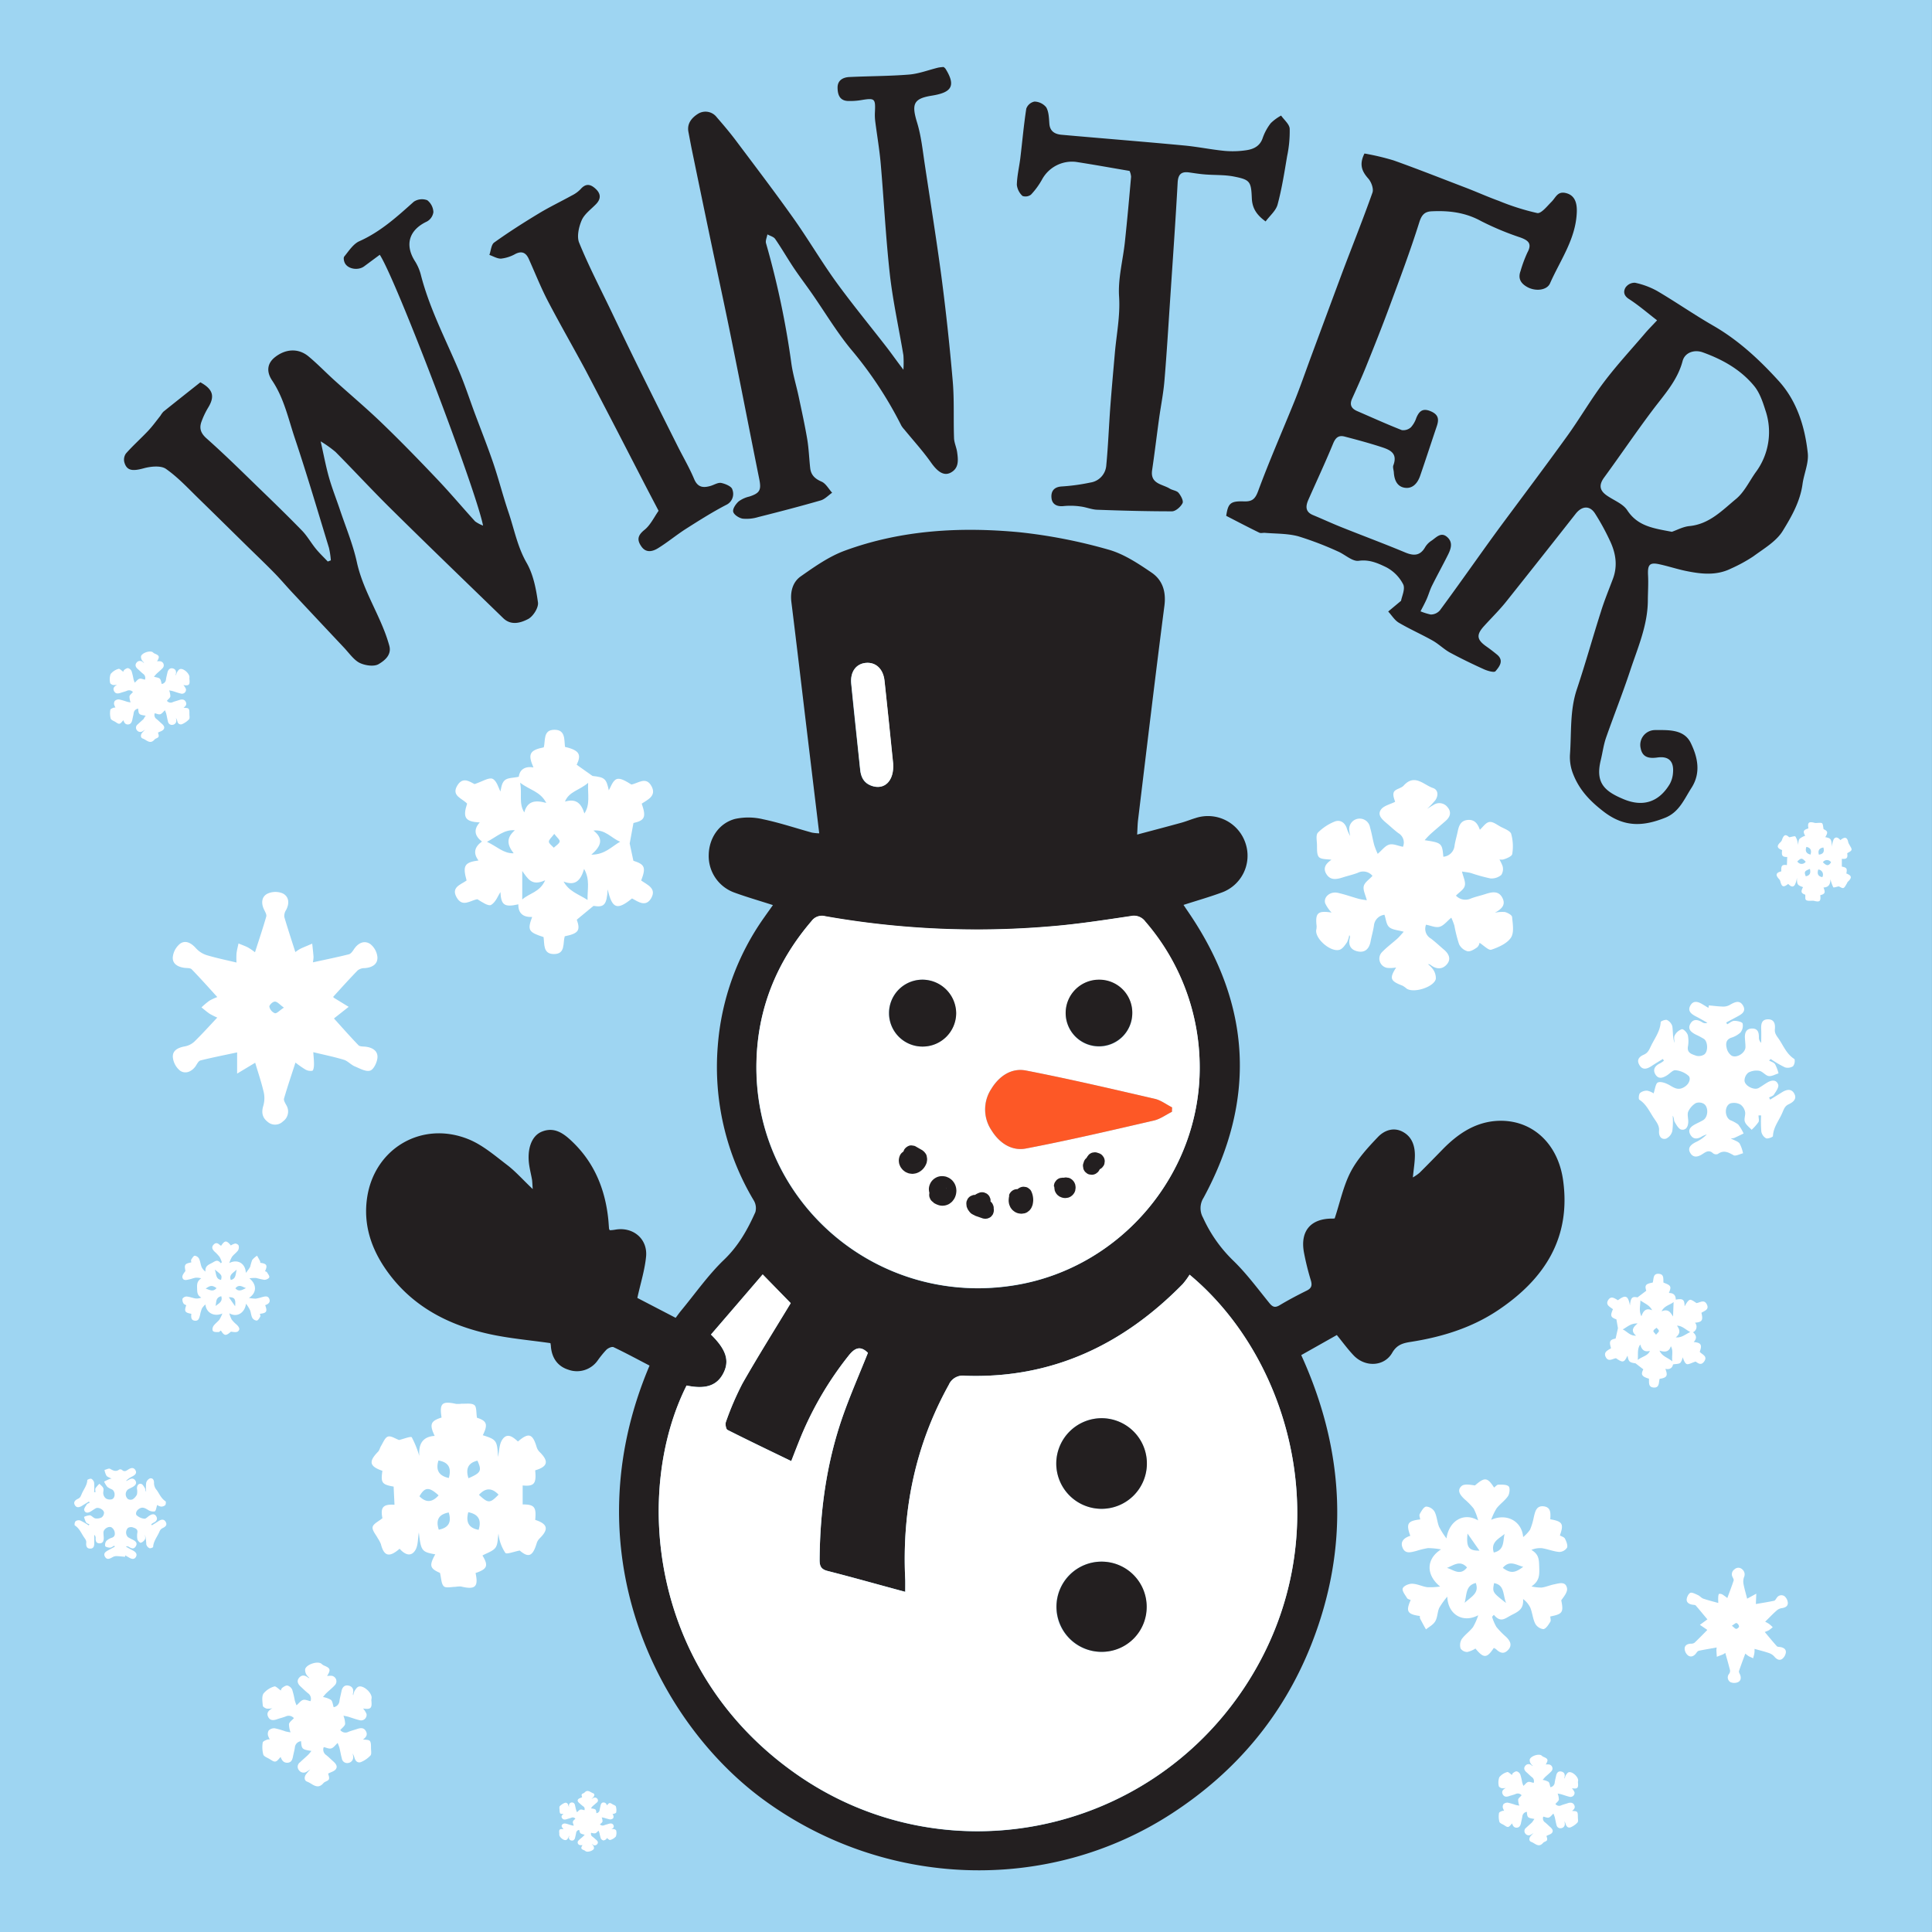 <svg xmlns="http://www.w3.org/2000/svg" viewBox="0 0 560.31 560.31"><rect x="0" y="0" width="560.31" height="560.31" fill="#333333" stroke="none"/><defs><style>.cls-1{fill:#9ed5f2;}.cls-2{fill:#231f20;}.cls-3{fill:#fff;}.cls-4{fill:#fd5826;}</style></defs><g id="Winter"><rect class="cls-1" width="560.3" height="560.31"/><path class="cls-2" d="M237.59,241.68c-1.23-10.2-2.41-20-3.59-29.82-1.49-12.41-2.94-24.81-4.48-37.21-.38-3,.35-5.85,2.72-7.5,4-2.81,8.23-5.79,12.8-7.46,16.37-6,33.48-6.95,50.64-5.33a152.06,152.06,0,0,1,25.65,5c4.49,1.23,8.67,4,12.61,6.68,3.19,2.15,4.29,5.5,3.76,9.62-2.68,20.69-5.13,41.4-7.64,62.1-.15,1.21-.16,2.44-.27,4.28,4.57-1.22,8.71-2.3,12.83-3.44,1.39-.38,2.72-.94,4.1-1.35a11.47,11.47,0,0,1,14.54,7.44,11.34,11.34,0,0,1-7.1,14.21c-3.49,1.28-7.08,2.3-10.92,3.54.66,1,1.18,1.75,1.7,2.52,18,26.64,19.43,54.13,4.12,82.4a5.62,5.62,0,0,0-.15,5.81,40.57,40.57,0,0,0,8.68,12.36c3.85,3.72,7.07,8.09,10.46,12.27.95,1.18,1.63,1.59,3.06.74,2.55-1.53,5.19-2.92,7.86-4.24,1.4-.69,1.63-1.51,1.19-3a75.25,75.25,0,0,1-2-8.1c-1.13-6.22,2-9.83,8.28-9.79a3.62,3.62,0,0,0,.64-.05c1.56-4.71,2.51-9.41,4.64-13.51,1.95-3.74,4.95-7,7.9-10.1,1.78-1.86,4.44-2.95,7.14-1.54s3.57,4,3.58,6.8c0,2-.35,4-.59,6.46a13.54,13.54,0,0,0,1.92-1.32c2.32-2.3,4.6-4.64,6.9-7,4.08-4.12,8.72-7.35,14.65-8,10.31-1.06,18.53,5.87,20.1,17.13,2.34,16.78-5.46,28.71-18.8,37.66-7.62,5.12-16.25,7.79-25.27,9.21-2.3.36-4.11.78-5.5,3.2-2.31,4-7.83,4.24-11.16.75-1.71-1.79-3.17-3.81-4.89-5.92L377.38,393c12.65,27.79,14.08,55.92,2.78,84.29C372,497.69,358.44,513.82,340,525.84c-36.14,23.59-83.55,21.77-118.62-3.94-30.88-22.64-55.78-72.2-33-125.86-3.45-1.79-6.9-3.66-10.43-5.34-.49-.23-1.59.26-2.09.75a29.65,29.65,0,0,0-2.54,3.13,7.34,7.34,0,0,1-8.5,2.65c-3.13-1-4.76-3.41-5.05-6.7,0-.38-.1-.75-.13-1-6-.86-11.94-1.36-17.71-2.63-12.08-2.65-22.6-8.15-29.9-18.56-4.38-6.25-6.7-13.18-5.57-20.93,2.09-14.36,15.9-22.5,29.44-17,4.06,1.65,7.6,4.72,11.16,7.44,2.48,1.89,4.58,4.3,7.44,7-.11-1.46-.11-2.14-.22-2.8-.23-1.33-.57-2.63-.78-4-.73-4.65.59-8.6,3.61-9.84,3.87-1.6,6.71.78,9.18,3.2,6.24,6.11,9.28,13.77,10.14,22.37.08.85.13,1.72.2,2.58a1.86,1.86,0,0,0,.21.42c.47,0,1-.06,1.54-.15,5.1-.93,9.44,2.55,9,7.72-.38,4-1.62,7.84-2.54,12.07l11.11,5.77c.59-.78,1.07-1.47,1.61-2.12,4.1-4.95,7.82-10.31,12.43-14.73,4.17-4,6.82-8.73,9.08-13.81a4.33,4.33,0,0,0-.44-3.34,75.41,75.41,0,0,1-10.47-44.77A74.12,74.12,0,0,1,221.67,266c.76-1.09,1.54-2.16,2.49-3.51-3.93-1.27-7.6-2.32-11.18-3.63a11.26,11.26,0,0,1-7.44-10.94c.09-4.79,2.93-9.17,7.64-10.42a18.31,18.31,0,0,1,8.13.1c4.79,1,9.45,2.57,14.17,3.87A14.17,14.17,0,0,0,237.59,241.68ZM199.12,401.82c-15.25,30.32-11.23,82.88,32.23,113,42.57,29.46,101.15,17.81,129.72-25.68C389,446.58,375.21,394.81,345,369.68a21.69,21.69,0,0,1-2,2.72c-17.32,17.65-38,27.47-63.1,26.59a4.44,4.44,0,0,0-4.73,2.62c-9.79,17.65-13.63,36.59-12.63,56.64.05,1,0,2.05,0,3.41-7.69-2.08-15.07-4.16-22.49-6.05-1.92-.48-2.36-1.4-2.35-3.21.1-14.14,2-28,6.62-41.38,2.2-6.31,4.9-12.44,7.39-18.68-2.2-2.16-3.83-1.46-5.67.91a98.14,98.14,0,0,0-13.72,23.28c-.93,2.28-1.81,4.59-2.84,7.21-6.31-3.06-12.44-6-18.5-9.05-.45-.23-.7-1.69-.44-2.35a84.75,84.75,0,0,1,4.78-11.1c4.5-7.92,9.35-15.63,14-23.31l-8.13-8.33q-7.51,8.73-15,17.44c4.44,4.36,5.4,7.68,3.6,11.2S204.67,403,199.12,401.82Zm148.81-92.24a64.56,64.56,0,0,0-15.8-42.28,4.08,4.08,0,0,0-4.18-1.58c-7.79,1.13-15.59,2.34-23.44,3a252.49,252.49,0,0,1-65.19-2.95,3.72,3.72,0,0,0-4,1.42c-10.08,11.74-15.59,25.32-15.95,40.77-1,40.68,35.33,71.65,75.59,64.69C325.29,367.37,348,340.33,347.93,309.58ZM259,221.45c-.81-7.82-1.6-15.93-2.5-24-.38-3.46-2.55-5.44-5.36-5.2s-4.62,2.55-4.29,6c.79,8.31,1.72,16.6,2.59,24.91.22,2.14,1,3.88,3.2,4.7C256.47,229.27,259.36,226.51,259,221.45Z"/><path class="cls-2" d="M406.33,174.24c.2-1.23,1.28-3.44.61-4.78a11.52,11.52,0,0,0-5-5c-2.34-1.12-4.81-2.25-7.89-1.82-1.85.26-4-1.85-6.05-2.72a94.77,94.77,0,0,0-11.46-4.38c-3.08-.83-6.41-.74-9.63-1-.57-.06-1.24.17-1.7-.06-3.2-1.56-6.35-3.21-9.59-4.88.55-3.63,1.2-4.32,5.13-4.19,2.37.08,3.27-.64,4.15-3.05,3.24-8.76,7-17.32,10.52-26,1.71-4.25,3.2-8.58,4.79-12.88,3-8.09,6-16.18,9-24.25,2.94-7.8,6.05-15.53,8.83-23.38.38-1.07-.31-3-1.16-4-1.85-2.07-2.8-4.08-1.16-7.33a71.59,71.59,0,0,1,8.45,2c7.1,2.53,14.11,5.32,21.14,8,3.13,1.21,6.19,2.59,9.35,3.73a69.15,69.15,0,0,0,11.16,3.54c1.15.21,2.87-2,4.12-3.24s1.72-3.06,4-2.6c2.46.5,3.45,2.39,3.36,5.45-.24,7.85-4.78,14-7.78,20.8-.86,1.93-4,2.38-6.43,1.13-1.89-1-2.95-2.42-2.12-4.69a37.67,37.67,0,0,1,2-5.4c1.42-2.6.27-3.52-2.05-4.37a82.48,82.48,0,0,1-11.38-4.75c-4.57-2.52-9.33-3.08-14.34-2.84-2,.1-2.89,1-3.58,3.18C409,72.81,405.91,81,402.9,89.12c-2.14,5.8-4.44,11.54-6.75,17.27-1.25,3.1-2.64,6.15-4,9.18-.84,1.82-.23,2.93,1.47,3.66,4.3,1.86,8.57,3.8,12.93,5.51a3.29,3.29,0,0,0,2.65-.83,7.71,7.71,0,0,0,1.56-2.73c.82-1.93,1.84-2.89,4.16-1.91s2.44,2.38,1.76,4.37c-1.63,4.81-3.19,9.65-4.85,14.45-.71,2-2.11,3.7-4.4,3.37s-3.07-2.32-3.2-4.5c-.05-.67-.35-1.43-.14-2,1.42-3.77-1.32-4.62-3.86-5.44-3.36-1.08-6.78-2-10.19-2.89-1.78-.49-2.68.24-3.41,2-2.25,5.47-4.77,10.84-7.16,16.26-.82,1.86-1,3.53,1.34,4.5,2.8,1.16,5.55,2.44,8.37,3.56,6.1,2.44,12.26,4.73,18.32,7.26,2.52,1.06,4.39,1,5.84-1.56a5.82,5.82,0,0,1,1.8-1.83c1.37-.9,2.73-2.66,4.54-1.09s1.1,3.49.21,5.26c-1.5,3-3.12,5.92-4.61,8.92-.63,1.28-1,2.69-1.6,4s-1.19,2.38-1.8,3.56l-1.09-.71a17.64,17.64,0,0,0,4.14,1.46A3.5,3.5,0,0,0,417.6,177c4.64-6.29,9.14-12.67,13.68-19q1.77-2.46,3.55-4.89c6.55-8.85,13.19-17.65,19.63-26.58,3.74-5.18,6.94-10.75,10.79-15.83s8-9.52,12-14.23c1-1.15,2.07-2.22,3.33-3.57-2.85-2.19-5.37-4.39-8.16-6.18-1.56-1-1.64-2.21-1-3.32A3.22,3.22,0,0,1,474.17,82a23.07,23.07,0,0,1,6.42,2.38c5.51,3.24,10.77,6.91,16.31,10.09,7.32,4.22,13.42,9.91,19,16.06,5.23,5.79,7.55,13.22,8.38,20.87.32,2.91-1.11,6-1.52,9-.69,5.06-3.21,9.47-5.75,13.59-1.89,3.05-5.47,5.12-8.5,7.35A43.94,43.94,0,0,1,502,164.9c-4.27,2.11-8.71,1.58-13.13.67-2.53-.53-5-1.35-7.52-1.9-2.94-.66-3.55.06-3.39,3.2.13,2.43-.05,4.89-.06,7.33-.05,7.18-2.93,13.66-5.12,20.28s-4.74,13-7,19.46c-.72,2.07-1,4.29-1.51,6.42-1.66,6.65,1,9.11,6.71,11.46,5.4,2.22,10.06.93,13.28-4.44a7.88,7.88,0,0,0,.94-3.28c.29-3.32-1.24-4.89-4.57-4.41-2.43.34-4.29-.07-4.8-2.63a4.3,4.3,0,0,1,4.07-5.33c3.83,0,8.46-.31,10.43,3.71s3.08,8.62.22,13.06c-2.11,3.27-3.53,7-7.6,8.65-6.32,2.51-11.83,2.9-17.93-1.82-4.06-3.13-7.05-6.36-8.81-10.91a13.21,13.21,0,0,1-.9-5.51c.47-6.35-.08-12.79,2-19,2.48-7.42,4.58-15,6.95-22.42,1-3.26,2.32-6.44,3.52-9.64,1.47-3.93.76-7.69-1-11.29a67.51,67.51,0,0,0-4.23-7.69c-1.57-2.39-3.84-2.11-5.61.17Q447,161.7,437,174.25c-2,2.54-4.36,4.85-6.55,7.26-2.37,2.59-2.2,4,.66,6,1,.7,2,1.48,2.95,2.25,2.24,1.77.8,3.56-.35,4.91-.39.45-2.3-.1-3.34-.57-3.38-1.53-6.72-3.15-10-4.92-1.74-1-3.17-2.44-4.9-3.41-3.21-1.81-6.61-3.3-9.78-5.17-1.24-.73-2.07-2.15-3.09-3.25Zm78.52-20c1.47-.5,3.26-1.49,5.12-1.67,5.79-.56,9.54-4.6,13.56-7.91,2.38-2,3.8-5.09,5.65-7.69A19.51,19.51,0,0,0,512,119c-.78-2.48-1.68-5.15-3.3-7.1-3.89-4.71-9.12-7.64-14.86-9.71-2.43-.88-5.21,0-5.87,2.55-1.49,5.6-5.27,9.67-8.62,14.11-4.85,6.43-9.36,13.12-14.11,19.61-1.6,2.18-1.36,3.79.8,5.27s4.66,2.37,5.9,4.27C475,152.65,479.57,153.22,484.85,154.23Z"/><path class="cls-2" d="M140.09,152.43c-2-10.33-25.29-71.5-29.95-78.54l-4.54,3.36c-1.62,1.2-4.46.87-5.49-.79-.35-.55-.58-1.68-.27-2.06,1.33-1.62,2.61-3.66,4.39-4.45,6.12-2.73,10.91-7.09,15.78-11.45a4.3,4.3,0,0,1,3.91-.43,4.62,4.62,0,0,1,1.77,3.44,3.68,3.68,0,0,1-1.87,2.73c-5.1,2.39-6.49,6.61-3.58,11.34A14.06,14.06,0,0,1,122,79.5c2.47,9.76,7.12,18.63,11,27.8,1.77,4.12,3.15,8.4,4.71,12.6,1.8,4.81,3.7,9.59,5.36,14.45,1.59,4.7,2.81,9.52,4.4,14.21,1.67,4.91,2.58,10,5.26,14.67,1.94,3.38,2.75,7.57,3.29,11.5.2,1.5-1.38,4-2.82,4.78-2.12,1.11-4.93,2-7.23-.21-10.85-10.53-21.73-21-32.5-31.65-5.5-5.42-10.73-11.1-16.17-16.59A33.75,33.75,0,0,0,93,128c.9,4,1.5,7.23,2.39,10.39s2.09,6.17,3.13,9.25c1.72,5.16,3.86,10.23,5,15.51,1.53,6.89,5.15,12.84,7.72,19.25a44.72,44.72,0,0,1,1.67,4.89c.74,2.72-1.5,4.36-3.09,5.31-1.35.81-4,.41-5.57-.38s-3-2.78-4.37-4.27q-7.37-7.83-14.71-15.68c-1.9-2-3.69-4.15-5.63-6.13-2.66-2.72-5.42-5.34-8.13-8-4.5-4.42-9-8.87-13.51-13.26-3.18-3.08-6.21-6.41-9.81-8.92-1.48-1-4.4-.7-6.43-.14-3.24.88-4.9.72-5.6-1.76a3.1,3.1,0,0,1,.46-2.53c2-2.28,4.33-4.34,6.43-6.57,1.3-1.38,2.41-2.93,3.59-4.41a7.08,7.08,0,0,1,.84-1.15c3.6-2.89,7.23-5.76,10.73-8.53,3.75,2.06,4.24,4.13,2.22,7.41a23.38,23.38,0,0,0-1.85,3.88c-.77,2-.3,3.46,1.44,5,5.07,4.5,9.91,9.26,14.78,14,4.35,4.2,8.69,8.41,12.9,12.74,1.52,1.57,2.61,3.55,4,5.25,1.06,1.3,2.3,2.47,3.46,3.7l.89-.34a23.8,23.8,0,0,0-.54-3.61c-3.25-10.63-6.38-21.29-9.91-31.83-1.9-5.66-3.13-11.58-6.57-16.71-1.86-2.77-1.26-5.11.76-6.73,3.11-2.49,6.83-2.71,9.77-.28,2.58,2.14,4.92,4.58,7.41,6.84,4.62,4.18,9.4,8.19,13.88,12.51,5.44,5.24,10.71,10.66,15.91,16.14,3.82,4,7.39,8.27,11.13,12.37A10.13,10.13,0,0,0,140.09,152.43Z"/><path class="cls-2" d="M262,107.22a30.61,30.61,0,0,0,0-4.19c-1.29-7.74-3-15.42-3.9-23.2-1.21-10.76-1.74-21.59-2.68-32.38-.36-4.11-1.07-8.19-1.59-12.28a14.93,14.93,0,0,1-.09-2.59c.19-4.08,0-4.21-4.16-3.52a19.76,19.76,0,0,1-3.44.23c-2.54,0-3.21-1.71-3.23-3.86s1.57-3,3.41-3.09c5.79-.28,11.6-.25,17.37-.72,2.82-.24,5.58-1.32,8.37-2a12,12,0,0,1,1.6-.19,3.29,3.29,0,0,1,.52.46c3.38,5.37,1.36,7-4,7.86s-5.82,2.53-4.2,7.83c1.19,3.9,1.6,8,2.22,12.09C269.82,58.44,271.55,69.2,273,80q2,15.24,3.31,30.57c.47,5.41.18,10.89.37,16.33,0,1.41.7,2.79.9,4.21.32,2.28.59,4.71-1.94,6-2,1-3.81-.39-5.65-3-2.35-3.33-5.13-6.37-7.72-9.54a6.75,6.75,0,0,1-.87-1.14,113.29,113.29,0,0,0-14.75-22.3c-4.09-5-7.43-10.61-11.13-15.93-1.74-2.51-3.59-4.93-5.29-7.46-1.86-2.78-3.52-5.69-5.42-8.44-.45-.65-1.49-.89-2.25-1.32-.15.86-.62,1.82-.4,2.57a249.53,249.53,0,0,1,7.37,35c.46,3.19,1.43,6.3,2.1,9.47.87,4.11,1.78,8.22,2.48,12.36.46,2.76.55,5.59.86,8.38.23,2,1.37,3.09,3.29,3.92,1.25.54,2.06,2.11,3.07,3.22-1.1.76-2.11,1.88-3.33,2.23-6,1.73-12,3.29-18.08,4.82a11.63,11.63,0,0,1-4.51.47c-1.05-.16-2.56-1.12-2.77-2s.76-2.26,1.58-3a8.38,8.38,0,0,1,3.1-1.41c3.07-1,3.51-1.91,2.88-5.06-2.65-13.13-5.19-26.29-7.85-39.42-2-10-4.17-19.88-6.25-29.82q-2.7-12.92-5.36-25.84c-.39-1.86-.72-3.72-1.08-5.58-.49-2.49,1-4.16,2.75-5.27a4.1,4.1,0,0,1,5.47,1c2,2.3,4,4.66,5.81,7.1,5.51,7.34,11.07,14.65,16.38,22.13,4.26,6,8,12.39,12.29,18.35,4.75,6.56,9.92,12.82,14.88,19.23C258.65,102.66,260,104.6,262,107.22Z"/><path class="cls-3" d="M413.18,243.67c4.93.74,5.08.88,5.41,4.8a3.56,3.56,0,0,0,3.25-3.2c.21-1.36.61-2.68.89-4,.34-1.64.78-3.27,2.93-3.47s3,1.36,3.52,2.85c.87-.78,1.68-2.06,2.71-2.25s2.19.75,3.23,1.32,2.86,1.2,3.15,2.12a13.52,13.52,0,0,1,.3,5.84c-.1.67-1.69,1.35-2.72,1.61a7.25,7.25,0,0,1-2.66-.36l.94-.82a14.21,14.21,0,0,1,1.62,3,3.09,3.09,0,0,1-.37,2.65,4.38,4.38,0,0,1-3.11,1,47.89,47.89,0,0,1-5.65-1.56c-.84-.22-1.73-.3-2.62-.44.36,1.58,1.09,2.94.82,4.09s-1.59,1.86-2.57,2.9a3.77,3.77,0,0,0,4.19.89c1.41-.57,2.93-.88,4.39-1.36,1.9-.62,3.81-1,4.89,1.11s-.31,3.29-2.2,4.32a10.14,10.14,0,0,1,2.92-.21c.81.2,2.05.89,2.09,1.44.18,2,.65,4.49-.34,6-1.1,1.67-3.57,2.78-5.68,3.49-.78.27-2.25-1.28-3.42-2a2.35,2.35,0,0,1-.67,1.29c-.81.59-2,1.33-2.82,1.16a3.93,3.93,0,0,1-2.45-2.06,40.49,40.49,0,0,1-1.36-5.39,20.91,20.91,0,0,0-.89-2.29c-1.3,1.07-2.2,2.31-3.39,2.64s-2.51-.34-3.94-.6a3.24,3.24,0,0,0,1.39,4c1.34,1,2.54,2.16,3.82,3.24s2.2,2.63.86,4.22-3.08,1.48-4.73.23a1,1,0,0,0-.77-.23,7.62,7.62,0,0,1,1.55,1.62,4.41,4.41,0,0,1,.72,2.64c-.53,2.37-6.44,4.23-8.48,2.8a6.54,6.54,0,0,0-1.2-.85c-3.54-1.34-3.83-2.12-1.83-5.25a10.47,10.47,0,0,1-2.49.11,2.71,2.71,0,0,1-1.48-4.7c1.32-1.36,2.89-2.51,4.32-3.79.63-.58,1.17-1.25,1.85-2-1.67-.48-3.29-.54-4.19-1.33s-.92-2.24-1.4-3.59a3.47,3.47,0,0,0-3.05,3.17c-.24,1.59-.71,3.15-1,4.73-.42,1.94-1.57,3.19-3.74,2.71s-2.73-2-2.24-3.95a.72.72,0,0,0-.18-.75,7.59,7.59,0,0,1-.65,2.07c-.57.82-1.25,1.87-2.12,2.16-2.55.82-7.14-3.14-6.81-5.7a4.7,4.7,0,0,0,.12-1.17c-.44-3.82.35-4.52,4.34-3.92a9.87,9.87,0,0,1-1.86-2.7c-.54-1.86,1.53-3.53,3.72-3,2,.44,3.92,1.14,5.89,1.69.76.21,1.56.29,2.47.46-.4-1.61-1.15-2.95-.89-4.09s1.56-1.89,2.53-3a3.48,3.48,0,0,0-4.24-.89c-1.42.55-2.94.88-4.39,1.35-1.81.58-3.6.9-4.75-1s.09-3.17,1.48-4.12c-1.18-.22-2.95-.06-3.63-.79s-.52-2.44-.57-3.71-.35-2.71.3-3.4a14.6,14.6,0,0,1,4.65-3.11c1.64-.73,3,.07,3.64,1.69a10.51,10.51,0,0,0,1.06,2.45,11.65,11.65,0,0,1-.26-1.53,3,3,0,0,1,6-1c.5,1.7.77,3.47,1.23,5.18a22.67,22.67,0,0,0,1,2.5c1.26-1.08,2.14-2.34,3.32-2.68s2.51.36,4,.63a3.15,3.15,0,0,0-1.32-3.95c-1.21-.89-2.29-1.94-3.44-2.9-1.32-1.11-2.82-2.44-1.52-4.07.82-1,2.58-1.42,4-2.11-.09-.51-.77-1.84-.38-2.79s2.11-1.09,2.85-1.91c3.2-3.57,5.82-.21,8.5.68,1.55.52,1.62,2.18.71,3.53a25.37,25.37,0,0,1-2.39,2.51c1-.62,1.4-.88,1.82-1.1a3,3,0,0,1,4.12.65c1.15,1.38.78,2.74-.49,3.88s-2.92,2.49-4.34,3.77A19.19,19.19,0,0,0,413.18,243.67Z"/><path class="cls-2" d="M327.59,49.57c-5.43-.92-10.48-1.84-15.56-2.62a9.89,9.89,0,0,0-9.83,5.12A21.84,21.84,0,0,1,299,56.45a2.63,2.63,0,0,1-2.46.38,5.18,5.18,0,0,1-1.64-3.23c.06-2.56.67-5.1,1-7.66.58-4.81,1-9.64,1.74-14.43A3.2,3.2,0,0,1,300,29.46a4.52,4.52,0,0,1,3.42,1.66c.76,1.32.79,3.12.91,4.74.16,2.19,1.53,3,3.39,3.21,11.91,1.07,23.84,2,35.76,3.13,3.91.37,7.78,1.18,11.68,1.56a26.32,26.32,0,0,0,6.27-.19c2.14-.31,4-1.19,4.78-3.57a15,15,0,0,1,2.33-4.28,13.57,13.57,0,0,1,3-2.2c.87,1.26,2.41,2.48,2.49,3.8a34.89,34.89,0,0,1-.75,8c-.79,4.7-1.53,9.43-2.76,14-.48,1.79-2.25,3.24-3.47,4.9-2.78-2-3.88-4-4-6.71-.2-4.86-.52-5.38-5.08-6.29-2.77-.56-5.67-.4-8.5-.63-1.51-.12-3-.35-4.51-.57-2.26-.33-3.28.42-3.42,2.91-.62,11.27-1.42,22.54-2.17,33.81-.53,7.92-1,15.84-1.67,23.75-.31,3.7-1.07,7.37-1.57,11.06-.68,4.94-1.27,9.89-2,14.83-.58,4,3,4,5.12,5.33.81.49,2,.56,2.55,1.22.68.82,1.5,2.36,1.15,3-.53,1.07-2,2.35-3.05,2.36-7.24,0-14.49-.19-21.73-.46-1.6-.06-3.17-.75-4.77-.94a20.5,20.5,0,0,0-4.82-.13c-2,.25-3.44-.47-3.63-2.32s.61-3.23,3-3.36a57.61,57.61,0,0,0,8.25-1.13,5.42,5.42,0,0,0,4.63-4.89c.55-5.69.76-11.41,1.18-17.11.39-5.17.86-10.33,1.31-15.49.47-5.48,1.6-10.83,1.23-16.48-.34-5.22,1.13-10.55,1.69-15.84.67-6.28,1.24-12.58,1.79-18.87A4.94,4.94,0,0,0,327.59,49.57Z"/><path class="cls-3" d="M176.24,257.92c-.26,4.61-1.09,5.29-4.12,4.8l-4.84,4c1.08,3.09.55,4-3.5,4.82-.59,2,.27,5.16-3.14,5.15-3.2,0-2.7-2.88-3-4.93-4.37-1.4-4.73-2-3.31-5.82-2.54.1-4.06-1-4-3.67-4.12.94-5,.16-5.2-3.57-.63.95-1.32,2.9-2.68,3.73-.8.48-2.69-.83-4-1.64-2,.29-4.28,2.48-6-.5s1.19-3.73,2.87-4.93c-1.18-4.29-.64-5.27,3.45-5.81-1.58-2.08-1.2-3.91,1-5.49-2.16-1.67-2.48-3.51-.63-5.55-4.23-.19-5-1.4-3.67-5.44-1.34-1.52-4.68-2.22-2.84-5.26,1.68-2.79,3.82-.93,5-.41,2.2-.72,4.12-2,5.21-1.54,1.25.57,1.77,2.75,2.29,3.68.18-.57.26-2.27,1.15-3.16s2.5-.72,4.17-1.11c.22-1.86,1.58-3.16,4.26-2.7-1.7-3.88-1.11-5,3-5.84.52-2-.26-5.13,3.14-5.08,3.16,0,2.75,2.85,3,4.95,4.18,1,4.83,2.19,3.4,5.19l4.59,3.25c3.55.38,4,.78,4.72,4.17.51-.8,1.09-2.8,2.26-3.25s2.89.72,4.29,1.56c1.94-.3,4.26-2.52,5.87.55,1.44,2.73-1.1,3.84-2.87,5,1.36,3.93.88,4.87-2.4,5.62l-1.09,5.94c.23,1.09.61,2.87,1.07,5,3.29,1.06,3.73,1.9,2.26,5.73,1.77,1.26,4.6,2.29,2.86,5.2-1.54,2.56-3.68,1-5.51,0C179,264.06,177.52,263.62,176.24,257.92Zm-12.39-25.44c3.29-1,4.73.57,5.64,3.44,1.74-2.68.91-5.44,1.08-8.88C168,229.24,165,229.55,163.85,232.48Zm-14.53,8.31c-3.16-.26-5.17,1.83-8.09,3.35,2.92,1.34,4.81,3.44,7.74,3.32C147.05,245,146.78,243,149.32,240.79ZM170.4,261c-.08-3.19.77-5.85-1-9-1,3.4-2.58,5-5.95,3.66C165,258.52,167.7,259.28,170.4,261Zm-19.54-34c.6,3.34-.46,6,1.19,8.61.9-3.29,3.1-3.66,6.38-2.75C156.68,229.49,153.64,229.16,150.86,227Zm29,17.11c-2.55-1-4.29-3.62-7.75-3.24,3,2.33,2.3,4.47-.61,7C175.48,247.86,177.37,245.5,179.87,244.1Zm-28.4,16.76c2.08-1.88,5.1-2.08,6.64-5.58-3.87,1.79-5-.4-6.64-2.69Zm9.26-19c-.75,1-1.57,1.66-1.54,2.24s.91,1.16,1.42,1.74c.6-.58,1.52-1.08,1.71-1.77C162.44,243.59,161.51,242.85,160.73,241.83Z"/><path class="cls-3" d="M90.75,279.09c3.73-.81,7.1-1.49,10.43-2.33.6-.15,1.11-.92,1.5-1.51,1.19-1.77,2.95-2.61,4.66-1.5a5.5,5.5,0,0,1,2.12,3.88c.08,2.12-1.66,3-3.74,3.14a3.16,3.16,0,0,0-2,.67c-2.4,2.47-4.68,5-7.06,7.62a.5.5,0,0,0,.15.3Q99,290.7,101.12,292l-4.27,3.37c2.24,2.47,4.61,5.17,7.11,7.76.4.42,1.35.35,2.06.43,1.93.22,3.58,1.16,3.45,3.14-.1,1.37-1.08,3.46-2.12,3.8-1.25.39-3-.63-4.5-1.25-1.1-.47-2-1.55-3.1-1.89-2.83-.86-5.75-1.45-8.89-2.21.08,1.22.21,2.41.2,3.6,0,.63-.16,1.69-.46,1.78a3,3,0,0,1-2.06-.37,27.05,27.05,0,0,1-2.85-2c-1.15,3.56-2.32,7-3.31,10.41-.17.57.36,1.39.69,2a3.51,3.51,0,0,1-1,4.65,3.26,3.26,0,0,1-4.48.1c-1.53-1.21-1.81-2.71-1.23-4.62a7.89,7.89,0,0,0,.13-3.92c-.66-2.86-1.62-5.66-2.48-8.57l-5.24,3.15v-6.15c-3.67.79-7.18,1.47-10.65,2.34-.57.15-1,1.07-1.4,1.67-1.18,1.65-3,2.33-4.5,1.29a5.76,5.76,0,0,1-2.09-3.9c-.14-2,1.55-2.79,3.45-3.14a5.57,5.57,0,0,0,2.75-1.35c2.26-2.19,4.36-4.54,6.68-7a21.33,21.33,0,0,1-2.19-1.1c-.84-.56-1.6-1.24-2.39-1.86a22.83,22.83,0,0,1,2.27-1.92,15.4,15.4,0,0,1,2.32-1.08c-2.51-2.75-4.91-5.46-7.43-8.05-.41-.42-1.37-.33-2.09-.42-1.92-.25-3.57-1.17-3.38-3.18a5.79,5.79,0,0,1,2.16-3.86c1.58-1.06,3.2-.15,4.52,1.32A7.09,7.09,0,0,0,59.92,277c2.82.85,5.72,1.44,8.67,2.15a22.58,22.58,0,0,1,0-2.61c.11-1,.38-1.95.58-2.92.93.39,1.89.71,2.78,1.18a17.14,17.14,0,0,1,2,1.37c1.14-3.55,2.29-6.94,3.27-10.37.16-.58-.36-1.41-.67-2.07-.85-1.81-.69-3.68,1-4.54A5.51,5.51,0,0,1,82,259.1c1.8.92,2,2.84,1,4.77a3.24,3.24,0,0,0-.55,2.05c1,3.38,2.09,6.71,3.21,10.2a10.38,10.38,0,0,1,1.4-.94c1.14-.54,2.32-1,3.49-1.51.13,1.28.29,2.56.38,3.84A10.7,10.7,0,0,1,90.75,279.09Zm-8.41,13.14c-1.2-.86-1.88-1.72-2.58-1.75s-1.71,1.06-1.64,1.48a2.66,2.66,0,0,0,1.57,1.88C80.3,294,81.1,293,82.34,292.23Z"/><path class="cls-2" d="M191,148.14c-1.57-3-2.85-5.44-4.12-7.89q-4-7.75-8-15.51c-3-5.77-6-11.56-9-17.28-3.66-6.81-7.53-13.52-11.1-20.37-2-3.88-3.63-8-5.43-12-.81-1.8-2-2.4-3.9-1.43A10.93,10.93,0,0,1,145.35,75c-1.11.06-2.28-.68-3.42-1.07.45-1.23.53-3,1.4-3.6,4.18-3,8.52-5.76,12.92-8.42,3.1-1.88,6.4-3.45,9.58-5.21a9.13,9.13,0,0,0,2.53-1.82c1.51-1.74,2.87-1.53,4.4-.1s1.57,2.91.07,4.45-3.35,2.85-4.14,4.67-1.47,4.68-.73,6.48c2.66,6.54,5.93,12.85,9,19.23,2.68,5.59,5.35,11.18,8.09,16.73q5.72,11.58,11.51,23.11c1.58,3.15,3.38,6.21,4.74,9.45,1.06,2.54,2.71,2.63,4.85,2,1-.31,2.07-1,3-.84,1.2.24,3,1,3.22,1.85a3.51,3.51,0,0,1-1.81,4.54c-4,2.08-7.85,4.52-11.67,6.95-2.71,1.74-5.21,3.82-7.94,5.52-1.57,1-3.52,1.56-4.9-.38s-1.15-3.26.87-4.88C188.63,152.29,189.69,150,191,148.14Z"/><path class="cls-3" d="M138.33,411.17c2.85.89,3.26,1.93,1.69,5.07,4,1.26,4.17,1.55,4.41,6.28.36-1.6.32-3.63,1.24-5,1.45-2.16,3.16-.72,4.55.54,3.11-2.69,4.26-2.31,5.44,1.69a3.48,3.48,0,0,0,.87,1.38c2.71,2.67,2.33,4.22-1.32,5.29.4,3.9-.32,4.7-3.63,4.39v5.5c3.38,0,4,.72,3.64,4.48,3.6,1.17,4,2.69,1.31,5.34a3.45,3.45,0,0,0-.87,1.39c-1.16,3.91-2.4,4.32-4.93,2.16-1.71.32-3.8,1.16-4.16.69a12,12,0,0,1-2-5.6c-.26,1.39-.13,3.09-.9,4.11s-2.47,1.52-3.75,2.24c1.78,2.92,1.44,3.93-2,5.08.87,4-.09,4.91-4.22,3.91a7.69,7.69,0,0,0-1.64.1c-1.15,0-2.73.43-3.34-.16-.76-.71-.72-2.27-1.12-3.88-2.92-1.29-3.2-2.08-1.37-5.39-3.94-.69-4.14-1-4.76-6.35-.32,1.77-.17,3.85-1.08,5.24-1.34,2.05-3.16,1-4.5-.51-3,2.62-4.54,2.18-5.42-1.34a8.82,8.82,0,0,0-.9-1.68c-.57-1.1-1.69-2.32-1.5-3.28s1.72-1.62,2.84-2.56c-.64-3.14.19-4.13,3.5-3.89-.08-1.72-.17-3.47-.25-5.27-3.4-.61-3.77-1.09-3.26-4.58-3.77-1.31-4.06-2.67-1.26-5.54.42-.43.54-1.16.88-1.69.61-1,1.12-2.42,2-2.7s2.12.6,3.22,1c1.12-.26,3.45-1.17,3.68-.79a28.36,28.36,0,0,1,2.18,5.4c-.15-2.44.19-5.53,4.46-5.81-1.58-3.35-1.18-4.33,2-5.32-.65-4.16.13-4.86,4.26-3.95a10.27,10.27,0,0,0,1.65-.07c1.23.06,2.78-.23,3.6.4C138.26,408,138.07,409.62,138.33,411.17ZM127.2,433.68c-2.75-2.53-4-2.46-5.55.27C123.6,435.93,125.43,435.67,127.2,433.68Zm8.61,4.88c-.77,2.89.11,4.59,3,5.12C139.65,440.93,138.89,439.18,135.81,438.56Zm-5.65-9.92c.83-2.93-.08-4.57-3-5.07C126.34,426.28,127.2,428,130.16,428.64Zm5.7.07c3.64-1.57,3.93-2.18,2.6-5.1C135.74,424.27,135,426,135.86,428.71Zm-8.61,14.93c3-.6,3.71-2.31,2.89-5C127.19,439.2,126.34,440.83,127.25,443.64Zm11.66-10.11c2.69,2.51,3.19,2.5,5.68-.06C142.67,431.46,140.81,431.42,138.91,433.53Z"/><path class="cls-3" d="M513.05,307.56c.6.35,1.42.56,1.75,1.08a11.5,11.5,0,0,1,1,2.66c-1,.29-2,.92-2.88.77s-1.73-1.33-2.69-1.52a5,5,0,0,0-3.16.51,3,3,0,0,0-1.13,2.25c-.05,1.54,2.75,3,4.11,2.22.84-.48,1.63-1.06,2.46-1.56,1.27-.77,2.7-.94,3.2.62.24.76-.68,2-1.25,2.87-.26.41-.92.57-1.4.84l.31.61c1.13-.7,2.26-1.39,3.38-2.1s2.65-1.29,3.57.28-.23,2.54-1.58,3.17c-1.06.5-1.34,1.27-1.81,2.39-.93,2.26-2.63,4.18-2.75,6.84,0,.27-1.51.86-2,.63a2.83,2.83,0,0,1-1.37-1.95,36.48,36.48,0,0,1-.06-4.68H510c0,.65.23,1.43,0,1.91a14.38,14.38,0,0,1-2,2.26c-.68-.76-1.62-1.42-1.95-2.31s.24-2,.05-2.87a3.4,3.4,0,0,0-1.35-2.15,3.91,3.91,0,0,0-2.92-.33c-1.74.72-1.71,3.87-.07,4.84a11,11,0,0,1,2.33,1.26,13,13,0,0,1,1.58,2.63c-.91.44-1.81.88-2.73,1.3a4.26,4.26,0,0,1-1,.13c1.08.59,2.09.83,2.57,1.47a10.12,10.12,0,0,1,1,2.84c-.94.22-2.15.91-2.76.56-1.57-.89-2.89-1.57-4.57-.34a1.45,1.45,0,0,1-1.36-.21c-1.11-1.05-2-.49-3,.17-1.24.83-2.67,1.29-3.6-.25s.24-2.48,1.57-3.16A11.05,11.05,0,0,0,495,329a6.83,6.83,0,0,0-1.34.54c-1.25.81-2.53,1-3.37-.37-1-1.63.19-2.52,1.51-3.2.72-.38,1.46-.7,2.15-1.12,1.5-.9,1.61-3.95.09-4.78a2.68,2.68,0,0,0-2.27-.13,5.61,5.61,0,0,0-2.15,2.43c-.34.81,0,1.9,0,2.87,0,1.4-.57,2.62-2,2.36-.77-.14-1.44-1.37-1.95-2.23-.27-.47-.11-1.2-.57-1.8A20.7,20.7,0,0,1,485,328a3.29,3.29,0,0,1-1.85,2.24c-1.5.33-2.11-.89-2-2.3s-.6-2.33-1.43-3.56c-1.32-1.93-2.19-4.09-4.29-5.45-.27-.18-.17-1.55.2-1.93a3,3,0,0,1,2.12-.68,5.32,5.32,0,0,1,1.82.78c.42-1.18.57-2.92,1.27-3.18.93-.34,2.42.25,3.43.84,1.53.91,2.71,1.59,4.52.28,1.33-1,1.52-2.43.95-3a6.69,6.69,0,0,0-3.83-1.66c-.74-.09-1.61.95-2.43,1.47-1.19.76-2.5,1.22-3.38-.24s-.08-2.58,1.39-3.25a7.57,7.57,0,0,0,1.07-.74l-.3-.5c-1.11.68-2.23,1.35-3.32,2.07-1.3.86-2.62,1.23-3.52-.37s.14-2.44,1.43-3c1.14-.54,1.45-1.43,2-2.55,1.09-2.24,2.63-4.2,2.78-6.85,0-.26,1.38-.81,1.83-.6a2.93,2.93,0,0,1,1.54,1.83c.23,1.57.07,3.19.63,4.8,0-.73-.26-1.62.06-2.17a3.75,3.75,0,0,1,2.07-1.8c.5-.08,1.55,1,1.75,1.78a8.9,8.9,0,0,1,0,3.37c-.24,1.84,1.27,2.11,2.37,2.54a3,3,0,0,0,2.29-.3c1.26-.74,1.19-3.75,0-4.57a23.11,23.11,0,0,0-2.36-1.25c-1.32-.69-2.49-1.57-1.55-3.2.83-1.42,2.14-1.16,3.38-.4a1.56,1.56,0,0,0,1.53.17c-1.1-.61-2.18-1.25-3.3-1.83-1.33-.68-2.54-1.57-1.64-3.17s2.31-1.11,3.59-.32l1.65,1,.12-.72c1.34.12,2.69.3,4,.34a3.81,3.81,0,0,0,1.93-.4c1.41-.8,2.95-1.71,4,.14s-.72,2.65-2.09,3.38l-2.8,1.5.28.52c.69-.35,1.37-1,2.06-1,.84,0,2.24.28,2.42.78a3.17,3.17,0,0,1-.66,2.64,7.1,7.1,0,0,1-2.73,1.5c-1.52.6-1.51,1.84-1.23,3a3.67,3.67,0,0,0,1.35,2.13c1.46.93,4.09-.73,4.09-2.46,0-.89-.12-1.78-.16-2.67-.07-1.47.4-2.67,2.06-2.69s2,1.09,2,2.49a2,2,0,0,0,.67,1.65c0-1.26.05-2.51,0-3.76-.07-1.49,0-3,1.89-3.05s2.23,1.35,2.07,2.89c-.12,1.29.62,2,1.27,3,1.32,2,2.21,4.27,4.42,5.64a2.47,2.47,0,0,1-.42,2.07,2.79,2.79,0,0,1-2.37.32,34,34,0,0,1-4.1-2.4Z"/><path class="cls-3" d="M419.74,463.05a21.85,21.85,0,0,0-2.35,3.28c-.53,1.22-.48,2.73-1.13,3.84s-1.78,1.6-2.7,2.38c-.58-1-1.16-2.08-1.71-3.14a2,2,0,0,1-.06-.75c-3.62-.48-4.15-1.34-2.67-4.62-.36-.18-.87-.27-1.05-.56-.54-.91-1.49-2.07-1.26-2.8s1.74-1.39,2.68-1.37c1.48,0,2.93.79,4.43,1a21.12,21.12,0,0,0,3.74-.19c-4.14-3.36-4.1-8,.27-10.77a22.92,22.92,0,0,0-3.76-.38,22.6,22.6,0,0,0-3.39.82c-1.49.36-3.2,1-4-.9s.55-2.95,2.23-3.48c-1.28-3.53-.78-4.34,2.87-4.75-.06-.52-.35-1.18-.14-1.55.48-.85,1.13-2.06,1.86-2.18a3.08,3.08,0,0,1,2.44,1.47c.69,1.32.74,2.95,1.3,4.36a22.36,22.36,0,0,0,2.16,3.41c.74-5.13,5-7.68,9.18-5.23a16.32,16.32,0,0,0-1.29-3.43,19.55,19.55,0,0,0-2.62-2.69c-1.17-1.11-2.38-2.51-.9-3.84.8-.71,2.54-.37,3.9-.18,2.8-2.43,3.57-2.42,5.54.62.41-.3.81-.84,1.22-.84,1,0,2.39-.1,3,.49.45.41.3,2.09-.18,2.81-.88,1.32-2.3,2.27-3.29,3.53a17.16,17.16,0,0,0-1.6,3.36c4.49-2,8.89.35,9.28,5a10.28,10.28,0,0,0,2-2.14,19,19,0,0,0,1.08-3.6c.39-1.61.71-3.42,2.88-3.17s2,2.11,1.9,3.75c3.54.62,4,1.33,2.79,4.69.49.29,1.25.48,1.47.93.41.81.88,1.94.6,2.63a2.77,2.77,0,0,1-2.27,1.23c-1.68-.14-3.3-.83-5-1.09a6.34,6.34,0,0,0-3.06.5c2.29,1.35,2.2,2.92,2.28,5.26s-.08,3.8-2.26,5.33a12.59,12.59,0,0,0,2.9.33c1.23-.14,2.41-.68,3.64-.93,1.44-.28,3.36-1,3.77,1.11.21,1.07-.86,2.4-1.67,3.5.7,3.49.4,4-3.18,4.7,0,.52.25,1.18,0,1.55-.52.83-1.22,2-2,2.12a3.12,3.12,0,0,1-2.37-1.59c-.71-1.42-.82-3.12-1.42-4.61a6.72,6.72,0,0,0-2.1-2.52c.17,2.68-1,3.47-3.22,4.57-2,1-3.21,2.46-5.26,0l-.51.58a13,13,0,0,0,1.26,2.95,23.86,23.86,0,0,0,2.81,2.88c1.13,1.11,1.86,2.36.61,3.74s-2.39.91-3.52-.17a2.89,2.89,0,0,0-.67-.37c-2,3.05-2.94,3.06-5.32.17a7.43,7.43,0,0,1-2.37,1,2.36,2.36,0,0,1-1.93-1,3.41,3.41,0,0,1,.29-2.68c.92-1.3,2.31-2.25,3.3-3.52a17.26,17.26,0,0,0,1.52-3.45C424.24,470.81,419.9,468.23,419.74,463.05Zm16.61-18.18c-1.65,1.4-4.09,2.35-3.13,5.38C436.4,449.57,435.84,446.92,436.35,444.87Zm-16.71,9.84c1.9.56,3.87,2.42,5.82-.12C423.44,452.32,421.55,454,419.64,454.71Zm17.13,10.18c-.95-2.59-.42-5.21-3.46-5.76C432.8,461.77,432.8,461.77,436.77,464.89Zm-.94-10.18c2.25,1.63,3.46,1.55,5.93-.31C439.74,453.9,437.82,452.33,435.83,454.71Zm-11.06,10.14c2-1.86,4.3-2.81,3.23-5.76C425.08,459.83,425.43,462.23,424.77,464.85Zm.84-20.09c-.41,3.91.29,5,3.46,4.95Z"/><path class="cls-3" d="M199.12,401.82c5.55,1.16,8.8.07,10.67-3.58s.84-6.84-3.6-11.2q7.5-8.69,15-17.44l8.13,8.33c-4.64,7.68-9.49,15.39-14,23.31a84.75,84.75,0,0,0-4.78,11.1c-.26.66,0,2.12.44,2.35,6.06,3.07,12.19,6,18.5,9.05,1-2.62,1.91-4.93,2.84-7.21a98.14,98.14,0,0,1,13.72-23.28c1.84-2.37,3.47-3.07,5.67-.91-2.49,6.24-5.19,12.37-7.39,18.68-4.65,13.38-6.52,27.24-6.62,41.38,0,1.81.43,2.73,2.35,3.21,7.42,1.89,14.8,4,22.49,6.05,0-1.36,0-2.39,0-3.41-1-20.05,2.84-39,12.63-56.64a4.44,4.44,0,0,1,4.73-2.62c25.11.88,45.78-8.94,63.1-26.59a21.69,21.69,0,0,0,2-2.72c30.22,25.13,44,76.9,16.08,119.42-28.57,43.49-87.15,55.14-129.72,25.68C187.89,484.7,183.87,432.14,199.12,401.82ZM319.6,411.3a13.14,13.14,0,1,0,13,13.45A13.18,13.18,0,0,0,319.6,411.3Zm-.1,67.76a13.08,13.08,0,1,0-13.16-13.14A13,13,0,0,0,319.5,479.06Z"/><path class="cls-3" d="M347.93,309.58c.08,30.75-22.64,57.79-52.94,63-40.26,7-76.54-24-75.59-64.69.36-15.45,5.87-29,15.95-40.77a3.72,3.72,0,0,1,4-1.42,252.49,252.49,0,0,0,65.19,2.95c7.85-.62,15.65-1.83,23.44-3a4.08,4.08,0,0,1,4.18,1.58A64.56,64.56,0,0,1,347.93,309.58Zm-8.05,12.86c0-.43,0-.85,0-1.28-1.65-.85-3.21-2.07-5-2.48-12.42-2.87-24.85-5.78-37.37-8.21-4.27-.83-7.83,1.66-10.09,5.39a10.83,10.83,0,0,0,.13,12c2.25,3.63,5.81,6,9.91,5.23,12.43-2.37,24.77-5.26,37.1-8.11C336.47,324.56,338.13,323.31,339.88,322.44Zm-72.34-18.92a9.72,9.72,0,0,0,9.73-9.7,9.82,9.82,0,0,0-9.77-9.7,9.7,9.7,0,0,0,0,19.4Zm60.84-9.63a9.66,9.66,0,1,0-9.72,9.63A9.63,9.63,0,0,0,328.38,293.89Z"/><path class="cls-3" d="M246.89,198.24c-.33-3.48,1.43-5.78,4.29-6s5,1.74,5.36,5.2c.9,8.11,1.69,16.22,2.5,24,.32,5.06-2.57,7.82-6.36,6.4-2.18-.82-3-2.56-3.2-4.7"/><path class="cls-2" d="M319.6,411.3a13.14,13.14,0,1,1-13.26,12.84A13.19,13.19,0,0,1,319.6,411.3Z"/><path class="cls-2" d="M319.5,479.06a13.08,13.08,0,1,1,13.06-13A13,13,0,0,1,319.5,479.06Z"/><path class="cls-4" d="M339.88,322.44c-1.75.87-3.41,2.12-5.27,2.54-12.33,2.85-24.67,5.74-37.1,8.11-4.1.78-7.66-1.6-9.91-5.23a10.83,10.83,0,0,1-.13-12c2.26-3.73,5.82-6.22,10.09-5.39,12.52,2.43,24.95,5.34,37.37,8.21,1.76.41,3.32,1.63,5,2.48C339.9,321.59,339.89,322,339.88,322.44Z"/><path class="cls-2" d="M267.54,303.52a9.7,9.7,0,0,1,0-19.4,9.82,9.82,0,0,1,9.77,9.7A9.72,9.72,0,0,1,267.54,303.52Z"/><path class="cls-2" d="M328.38,293.89a9.66,9.66,0,1,1-9.6-9.77A9.56,9.56,0,0,1,328.38,293.89Z"/><path class="cls-3" d="M472.71,378.61c.23-2.33.66-2.66,2.19-2.35l2.54-1.92c-.49-1.59-.2-2,1.87-2.37.34-1,0-2.63,1.7-2.55s1.31,1.51,1.43,2.56c2.19.8,2.36,1.11,1.56,3,1.29,0,2,.58,2,1.94,2.1-.4,2.55,0,2.56,1.92.34-.47.73-1.45,1.44-1.84.41-.23,1.35.47,2,.91,1-.11,2.22-1.18,3,.37s-.68,1.87-1.56,2.45c.52,2.2.22,2.68-1.86,2.88a1.75,1.75,0,0,1-.59,2.76c1.06.89,1.18,1.84.2,2.84,2.15.18,2.51.81,1.76,2.83.65.8,2.33,1.22,1.34,2.73s-2,.4-2.54.11c-1.13.32-2.13,1-2.68.67s-.84-1.42-1.09-1.91a3.35,3.35,0,0,1-.64,1.58c-.43.4-1.28.32-2.14.48-.15.94-.87,1.58-2.22,1.29.79,2,.46,2.57-1.66,2.9-.3,1,0,2.62-1.69,2.52s-1.34-1.5-1.41-2.57c-2.1-.61-2.41-1.21-1.63-2.71l-2.26-1.74c-1.8-.26-2-.47-2.32-2.21-.27.4-.6,1.4-1.21,1.61s-1.45-.43-2.14-.88c-1,.12-2.22,1.2-3-.4-.67-1.41.64-1.92,1.57-2.49-.62-2-.36-2.49,1.32-2.81l.68-3-.45-2.57c-1.65-.6-1.85-1-1-2.95-.87-.68-2.29-1.26-1.35-2.7.83-1.27,1.89-.42,2.8.1C471.42,375.44,472.18,375.69,472.71,378.61Zm5.79,13.17c-1.69.43-2.39-.39-2.8-1.86-.94,1.32-.57,2.74-.72,4.48C476.35,393.34,477.88,393.24,478.5,391.78Zm7.54-3.93c1.6.19,2.66-.83,4.17-1.54-1.45-.74-2.37-1.85-3.86-1.84C487.28,385.73,487.37,386.77,486,387.85Zm-10.3-10.7c0,1.62-.5,3,.3,4.59.58-1.7,1.41-2.46,3.1-1.74C478.43,378.53,477.08,378.09,475.74,377.15ZM485,394.82c-.23-1.71.36-3.06-.43-4.4-.52,1.66-1.65,1.8-3.29,1.28C482.08,393.44,483.62,393.66,485,394.82Zm-14.38-9.26c1.27.55,2.1,1.92,3.87,1.8-1.49-1.25-1.08-2.32.44-3.53C472.9,383.73,471.9,384.9,470.6,385.56Zm14.75-7.95c-1.09.91-2.63,1-3.49,2.7,2-.83,2.56.31,3.33,1.5Zm-5.08,9.48c.4-.5.83-.81.82-1.11s-.43-.6-.68-.91c-.32.29-.79.52-.9.87S479.9,386.56,480.27,387.09Z"/><path class="cls-3" d="M497.87,477.8c-1.86.33-3.54.6-5.2.95-.3.07-.57.44-.77.72-.62.85-1.51,1.23-2.33.65a2.71,2.71,0,0,1-1-1.95c0-1.06.88-1.46,1.9-1.48a1.55,1.55,0,0,0,1-.3c1.23-1.17,2.41-2.39,3.63-3.62a.26.26,0,0,0-.06-.15L493,471.23l2.17-1.59c-1.06-1.26-2.18-2.64-3.36-4-.19-.22-.66-.2-1-.26-.95-.15-1.75-.64-1.64-1.61.07-.68.6-1.7,1.12-1.84s1.48.37,2.19.7c.54.26.95.81,1.5,1,1.38.48,2.81.82,4.34,1.26,0-.6-.05-1.19,0-1.78,0-.31.11-.83.26-.87a1.55,1.55,0,0,1,1,.22,14,14,0,0,1,1.37,1c.63-1.73,1.28-3.39,1.83-5.07.09-.28-.15-.69-.3-1a1.72,1.72,0,0,1,.57-2.27,1.6,1.6,0,0,1,2.21,0,1.9,1.9,0,0,1,.52,2.31,3.94,3.94,0,0,0-.14,1.93c.27,1.43.69,2.83,1.06,4.28l2.65-1.45-.12,3c1.83-.31,3.58-.58,5.3-.95.29-.06.5-.51.73-.8a1.58,1.58,0,0,1,2.24-.54,2.78,2.78,0,0,1,1,2c0,1-.82,1.35-1.76,1.49a2.78,2.78,0,0,0-1.39.61c-1.16,1-2.24,2.16-3.43,3.32a11,11,0,0,1,1.06.59c.4.29.76.64,1.14,1a12.41,12.41,0,0,1-1.15.91,8.69,8.69,0,0,1-1.17.48c1.19,1.41,2.32,2.8,3.51,4.12.19.22.67.19,1,.25,1,.16,1.74.65,1.61,1.64a2.86,2.86,0,0,1-1.14,1.86c-.8.49-1.58,0-2.2-.74a3.63,3.63,0,0,0-1.49-1c-1.38-.48-2.8-.82-4.24-1.23,0,.45,0,.88-.06,1.29s-.23.95-.35,1.43c-.45-.21-.91-.39-1.35-.64a8.86,8.86,0,0,1-.93-.71c-.63,1.73-1.27,3.38-1.82,5.06-.09.28.15.7.29,1,.39.91.27,1.83-.59,2.22a2.78,2.78,0,0,1-2.19,0,1.6,1.6,0,0,1-.41-2.38,1.53,1.53,0,0,0,.31-1c-.41-1.69-.9-3.35-1.39-5.1a5.13,5.13,0,0,1-.7.44c-.58.24-1.17.45-1.75.68-.05-.64-.1-1.27-.12-1.91A3.92,3.92,0,0,1,497.87,477.8Zm4.4-6.32c.58.45.89.88,1.24.91s.87-.49.84-.69a1.31,1.31,0,0,0-.74-1C503.31,470.67,502.9,471.11,502.27,471.48Z"/><path class="cls-3" d="M523.55,259.48c-1.2-.43-1.36-.88-.64-2.19-1.67-.61-1.75-.73-1.77-2.75a6.29,6.29,0,0,1-.62,2.11c-.65.9-1.35.26-1.92-.3-1.38,1.09-1.86.91-2.3-.81a1.31,1.31,0,0,0-.35-.6c-1.1-1.19-.92-1.84.66-2.24-.11-1.67.21-2,1.62-1.81l.09-2.35c-1.44,0-1.69-.37-1.48-2-1.51-.56-1.64-1.22-.47-2.3a1.51,1.51,0,0,0,.4-.58c.56-1.65,1.09-1.8,2.13-.84.74-.11,1.64-.43,1.79-.22a5,5,0,0,1,.75,2.42c.14-.59.11-1.32.45-1.74a4.87,4.87,0,0,1,1.64-.89c-.71-1.28-.55-1.7.94-2.14-.31-1.73.12-2.08,1.86-1.59a3.3,3.3,0,0,0,.7,0c.49,0,1.17-.13,1.43.13s.26,1,.41,1.67c1.22.6,1.33.94.49,2.32,1.67.36,1.75.48,1.93,2.79a6.19,6.19,0,0,1,.54-2.22c.61-.85,1.37-.36,1.91.3,1.31-1.07,2-.86,2.29.66a3.53,3.53,0,0,0,.36.73c.22.48.68,1,.58,1.42s-.76.66-1.25,1c.22,1.36-.15,1.76-1.56,1.61l0,2.25c1.44.31,1.59.52,1.31,2,1.59.63,1.69,1.21.45,2.39-.19.17-.25.48-.41.7-.27.41-.51,1-.89,1.12s-.89-.29-1.36-.47c-.48.09-1.49.43-1.58.27a12.2,12.2,0,0,1-.84-2.34c0,1-.17,2.35-2,2.4.62,1.46.44,1.87-.94,2.24.21,1.78-.14,2.07-1.88,1.61a4.21,4.21,0,0,0-.71,0c-.52,0-1.19.06-1.53-.23S523.63,260.14,523.55,259.48Zm5.12-9.41c1.13,1.12,1.65,1.11,2.37,0A1.42,1.42,0,0,0,528.67,250.07Zm-3.59-2.23c.38-1.22,0-2-1.2-2.23C523.49,246.77,523.78,247.53,525.08,247.84Zm2.25,4.33c-.41,1.23-.05,2,1.17,2.21A1.48,1.48,0,0,0,527.33,252.17ZM524.9,252c-1.58.61-1.71.86-1.2,2.13C524.87,253.94,525.21,253.21,524.9,252Zm3.92-6.22c-1.29.21-1.62.92-1.32,2.08C528.77,247.71,529.16,247,528.82,245.82Zm-5.15,4.12c-1.1-1.12-1.31-1.12-2.42-.08A1.44,1.44,0,0,0,523.67,249.94Z"/><path class="cls-3" d="M90.31,507.8c-2.73-.44-2.82-.52-3-2.83a2,2,0,0,0-1.8,1.89c-.12.79-.34,1.57-.5,2.36-.19,1-.43,1.93-1.62,2s-1.7-.8-2-1.67c-.48.46-.93,1.21-1.5,1.32s-1.21-.44-1.79-.77-1.58-.71-1.74-1.25a8.3,8.3,0,0,1-.17-3.44c0-.39.93-.79,1.51-.95a3.73,3.73,0,0,1,1.47.22l-.52.48a8.68,8.68,0,0,1-.9-1.77,1.91,1.91,0,0,1,.21-1.56,2.29,2.29,0,0,1,1.72-.6,23.84,23.84,0,0,1,3.14.91,12.86,12.86,0,0,0,1.45.26,6.74,6.74,0,0,1-.46-2.4c.14-.62.89-1.1,1.43-1.71a2,2,0,0,0-2.32-.52c-.79.33-1.63.51-2.44.79-1,.37-2.11.58-2.71-.65S78,496,79,495.41a5.21,5.21,0,0,1-1.62.12c-.45-.11-1.14-.52-1.16-.84-.1-1.19-.36-2.64.19-3.53a6.3,6.3,0,0,1,3.15-2.06c.43-.15,1.25.76,1.9,1.18a1.33,1.33,0,0,1,.37-.76c.45-.35,1.1-.78,1.56-.68a2.23,2.23,0,0,1,1.36,1.21,27.29,27.29,0,0,1,.76,3.18,12.62,12.62,0,0,0,.49,1.34c.72-.63,1.22-1.36,1.88-1.56s1.39.21,2.18.36a2,2,0,0,0-.77-2.34c-.74-.59-1.41-1.27-2.11-1.91s-1.22-1.54-.48-2.48,1.7-.87,2.62-.13a.54.54,0,0,0,.43.13,4.31,4.31,0,0,1-.87-.95,2.75,2.75,0,0,1-.39-1.56c.29-1.39,3.57-2.49,4.7-1.64a4,4,0,0,0,.67.5c2,.79,2.12,1.25,1,3.08a6.44,6.44,0,0,1,1.38-.06,1.62,1.62,0,0,1,.82,2.77c-.73.8-1.6,1.47-2.39,2.23-.35.33-.65.73-1,1.16A6.48,6.48,0,0,1,96,493c.46.43.51,1.32.77,2.11a2,2,0,0,0,1.69-1.87c.14-.93.4-1.85.58-2.78.24-1.14.88-1.87,2.08-1.6s1.51,1.19,1.24,2.33a.46.46,0,0,0,.1.44,4.43,4.43,0,0,1,.36-1.22c.32-.48.69-1.1,1.18-1.26,1.41-.49,3.95,1.84,3.77,3.35a4,4,0,0,0-.07.69c.25,2.24-.19,2.65-2.4,2.3a5.86,5.86,0,0,1,1,1.59,1.6,1.6,0,0,1-2.06,1.79c-1.11-.26-2.18-.67-3.27-1a13.73,13.73,0,0,0-1.37-.28,6.56,6.56,0,0,1,.49,2.41c-.13.62-.86,1.11-1.4,1.74a1.87,1.87,0,0,0,2.36.52c.78-.32,1.62-.52,2.43-.8,1-.34,2-.53,2.63.59s-.05,1.86-.82,2.42c.65.13,1.64,0,2,.47s.29,1.43.31,2.18.19,1.59-.16,2a7.88,7.88,0,0,1-2.58,1.83c-.91.44-1.67,0-2-1a6.53,6.53,0,0,0-.59-1.44,7,7,0,0,1,.15.9,1.66,1.66,0,0,1-1.39,1.87A1.57,1.57,0,0,1,99.14,510c-.27-1-.43-2-.68-3.05-.13-.51-.36-1-.53-1.47-.7.64-1.19,1.38-1.84,1.58s-1.39-.21-2.2-.37a1.91,1.91,0,0,0,.73,2.32c.67.53,1.27,1.14,1.91,1.71s1.56,1.43.85,2.39c-.46.61-1.44.84-2.2,1.25,0,.29.42,1.08.21,1.63s-1.17.65-1.58,1.13c-1.78,2.1-3.23.12-4.71-.4-.87-.3-.91-1.29-.4-2.08A14.86,14.86,0,0,1,90,513.14c-.57.36-.78.51-1,.64a1.63,1.63,0,0,1-2.29-.38,1.56,1.56,0,0,1,.27-2.28c.79-.76,1.63-1.46,2.41-2.22A11.1,11.1,0,0,0,90.31,507.8Z"/><path class="cls-3" d="M25.94,442.11c-.35-.2-.83-.33-1-.63a6.3,6.3,0,0,1-.56-1.56,4.47,4.47,0,0,1,1.69-.46c.56.1,1,.79,1.58.9a3,3,0,0,0,1.85-.3,1.8,1.8,0,0,0,.67-1.32c0-.91-1.62-1.75-2.42-1.3-.49.27-.95.62-1.44.91-.74.45-1.59.55-1.88-.37-.14-.44.4-1.15.73-1.67.16-.25.54-.34.83-.5l-.18-.35c-.67.41-1.33.81-2,1.23s-1.55.75-2.09-.17.13-1.49.92-1.86c.63-.29.79-.75,1.06-1.4.55-1.33,1.55-2.45,1.62-4,0-.16.89-.51,1.18-.38A1.68,1.68,0,0,1,27.3,430a21,21,0,0,1,0,2.75h.38c0-.37-.13-.83,0-1.12a8.44,8.44,0,0,1,1.16-1.32c.39.44,1,.83,1.14,1.36s-.14,1.14,0,1.68a2,2,0,0,0,.79,1.26,2.31,2.31,0,0,0,1.72.19c1-.42,1-2.27,0-2.84a5.78,5.78,0,0,1-1.37-.74,7.42,7.42,0,0,1-.93-1.54c.53-.26,1.06-.52,1.6-.76a2.67,2.67,0,0,1,.59-.08c-.63-.34-1.23-.49-1.5-.86a5.23,5.23,0,0,1-.57-1.67c.55-.13,1.25-.53,1.61-.33.92.52,1.7.93,2.68.2a.87.87,0,0,1,.8.13c.65.61,1.17.28,1.75-.1.73-.49,1.56-.76,2.11.14s-.14,1.46-.92,1.86a6.27,6.27,0,0,0-1.84,1.31,5.32,5.32,0,0,0,.78-.32c.73-.48,1.48-.6,2,.22s-.12,1.47-.89,1.88c-.42.22-.86.41-1.26.65a1.81,1.81,0,0,0,0,2.81,1.56,1.56,0,0,0,1.33.07,3.32,3.32,0,0,0,1.26-1.42,4.39,4.39,0,0,0,0-1.69c0-.82.34-1.53,1.19-1.38.46.08.85.8,1.14,1.31.17.27.07.7.34,1a12.22,12.22,0,0,1,0-2.57,1.93,1.93,0,0,1,1.08-1.32c.88-.19,1.24.52,1.19,1.35a3.11,3.11,0,0,0,.84,2.09c.77,1.14,1.28,2.4,2.51,3.2.16.1.11.91-.11,1.13a1.75,1.75,0,0,1-1.24.4,3.1,3.1,0,0,1-1.08-.46c-.24.69-.33,1.72-.74,1.87a2.83,2.83,0,0,1-2-.5c-.9-.53-1.6-.93-2.65-.16-.78.56-.89,1.43-.56,1.77a3.89,3.89,0,0,0,2.25,1c.43.05.94-.56,1.42-.87.7-.44,1.47-.71,2,.15s.05,1.51-.81,1.9a5.39,5.39,0,0,0-.63.43l.18.3c.65-.4,1.31-.79,1.95-1.22s1.53-.72,2.06.22-.08,1.43-.84,1.79-.85.83-1.17,1.49c-.64,1.32-1.55,2.47-1.63,4,0,.16-.82.48-1.07.35a1.69,1.69,0,0,1-.91-1.07,14.65,14.65,0,0,0-.37-2.82c0,.43.15,1,0,1.27a2.17,2.17,0,0,1-1.21,1.06c-.29.05-.91-.61-1-1a5.5,5.5,0,0,1,0-2c.14-1.08-.75-1.24-1.39-1.49a1.79,1.79,0,0,0-1.35.18,1.93,1.93,0,0,0,0,2.68,14,14,0,0,0,1.38.73c.78.4,1.46.92.91,1.88s-1.25.68-2,.23a.93.93,0,0,0-.9-.1c.64.36,1.28.74,1.94,1.07s1.49.93,1,1.87-1.35.65-2.11.18l-1-.58-.06.42c-.79-.07-1.58-.18-2.38-.2a2.18,2.18,0,0,0-1.13.24c-.82.47-1.73,1-2.33-.09s.43-1.55,1.23-2l1.64-.88-.16-.3c-.41.2-.81.56-1.21.57s-1.31-.16-1.42-.46a1.84,1.84,0,0,1,.39-1.54,4,4,0,0,1,1.6-.89c.89-.35.88-1.08.72-1.77A2.2,2.2,0,0,0,32.4,443c-.86-.55-2.4.43-2.4,1.45,0,.52.07,1,.09,1.56,0,.86-.23,1.57-1.2,1.58s-1.18-.64-1.16-1.46a1.13,1.13,0,0,0-.39-1c0,.74,0,1.48,0,2.21s0,1.75-1.11,1.78-1.31-.78-1.22-1.69c.08-.75-.36-1.15-.74-1.74-.78-1.19-1.3-2.51-2.6-3.31a1.47,1.47,0,0,1,.25-1.21,1.59,1.59,0,0,1,1.39-.19,18.93,18.93,0,0,1,2.41,1.41Z"/><path class="cls-3" d="M71.29,369.16a12.32,12.32,0,0,0,1.25-1.73,20,20,0,0,1,.59-2,6,6,0,0,1,1.43-1.26c.3.55.62,1.1.9,1.66a1,1,0,0,1,0,.4c1.91.25,2.19.71,1.41,2.44.18.09.46.14.55.3.29.47.79,1.09.67,1.47s-.92.74-1.42.73a22.44,22.44,0,0,1-2.34-.53,11.24,11.24,0,0,0-2,.09c2.19,1.78,2.17,4.23-.14,5.69a12.07,12.07,0,0,0,2,.21,13,13,0,0,0,1.79-.44c.79-.19,1.69-.51,2.11.48s-.29,1.56-1.18,1.84c.68,1.86.42,2.29-1.51,2.51,0,.27.19.62.07.82-.25.44-.6,1.09-1,1.15a1.62,1.62,0,0,1-1.29-.78c-.37-.7-.39-1.56-.69-2.3a11,11,0,0,0-1.14-1.81c-.39,2.72-2.65,4.06-4.85,2.77a8.59,8.59,0,0,0,.68,1.81,9.26,9.26,0,0,0,1.38,1.42c.62.59,1.26,1.33.48,2-.42.38-1.34.2-2.06.1-1.48,1.28-1.89,1.28-2.93-.33-.21.16-.43.44-.64.44-.55,0-1.26.06-1.6-.25s-.16-1.11.09-1.49c.47-.7,1.22-1.2,1.74-1.86a10.71,10.71,0,0,0,.85-1.78c-2.38,1.05-4.7-.19-4.91-2.62a5.62,5.62,0,0,0-1,1.13,10.14,10.14,0,0,0-.56,1.9c-.21.85-.38,1.81-1.53,1.68s-1.08-1.12-1-2c-1.87-.33-2.1-.71-1.48-2.48-.26-.16-.65-.26-.77-.5a2,2,0,0,1-.32-1.38,1.44,1.44,0,0,1,1.2-.65c.89.07,1.75.43,2.63.57a3.35,3.35,0,0,0,1.62-.26c-1.21-.71-1.17-1.54-1.21-2.78s.05-2,1.2-2.82a6.19,6.19,0,0,0-1.53-.17c-.65.07-1.28.36-1.93.49s-1.77.54-2-.59c-.11-.57.46-1.27.88-1.85-.36-1.84-.21-2.12,1.69-2.48,0-.28-.14-.63,0-.82.28-.44.65-1.07,1-1.12a1.64,1.64,0,0,1,1.25.84c.37.75.44,1.65.75,2.44a3.49,3.49,0,0,0,1.11,1.32c-.09-1.41.53-1.83,1.7-2.41s1.7-1.3,2.78,0l.27-.3a7,7,0,0,0-.66-1.56A11.88,11.88,0,0,0,62.24,363c-.6-.59-1-1.25-.32-2s1.26-.48,1.86.09a1.48,1.48,0,0,0,.35.19c1.08-1.6,1.56-1.61,2.82-.08a3.8,3.8,0,0,1,1.25-.55,1.22,1.22,0,0,1,1,.55,1.86,1.86,0,0,1-.15,1.41c-.49.69-1.23,1.19-1.75,1.86a9,9,0,0,0-.8,1.83C68.92,365.06,71.21,366.42,71.29,369.16Zm-8.78,9.61c.88-.74,2.17-1.24,1.66-2.84C62.49,376.28,62.78,377.68,62.51,378.77Zm8.84-5.2c-1-.3-2-1.28-3.08.06C69.34,374.83,70.34,374,71.35,373.57Zm-9.06-5.38c.51,1.37.23,2.75,1.83,3C64.39,369.84,64.39,369.84,62.29,368.19Zm.5,5.38c-1.19-.86-1.83-.82-3.14.16C60.73,374,61.74,374.83,62.79,373.57Zm5.85-5.36c-1.07,1-2.28,1.48-1.71,3C68.47,370.86,68.29,369.59,68.64,368.21Zm-.45,10.62c.22-2.07-.15-2.64-1.83-2.62Z"/><path class="cls-3" d="M42.26,207.57c-2-.32-2.06-.38-2.19-2.06a1.48,1.48,0,0,0-1.31,1.37c-.09.58-.25,1.15-.36,1.73s-.32,1.4-1.19,1.49-1.23-.58-1.42-1.22c-.36.33-.68.88-1.1,1s-.89-.32-1.31-.56-1.15-.52-1.27-.91a6.06,6.06,0,0,1-.12-2.51c0-.29.68-.58,1.1-.69a2.65,2.65,0,0,1,1.08.16l-.39.35a6.5,6.5,0,0,1-.65-1.29,1.4,1.4,0,0,1,.15-1.14,1.67,1.67,0,0,1,1.26-.44,19,19,0,0,1,2.28.66c.34.1.7.13,1.06.2a5.06,5.06,0,0,1-.33-1.76c.1-.45.65-.8,1-1.25a1.47,1.47,0,0,0-1.69-.38c-.57.25-1.19.38-1.78.58-.77.27-1.54.42-2-.47s.13-1.41.89-1.85a3.8,3.8,0,0,1-1.18.08c-.33-.08-.83-.37-.85-.61a4.66,4.66,0,0,1,.14-2.57,4.47,4.47,0,0,1,2.3-1.5c.32-.12.91.54,1.38.85a1.15,1.15,0,0,1,.27-.55c.33-.25.81-.57,1.14-.5a1.63,1.63,0,0,1,1,.89,19.43,19.43,0,0,1,.55,2.31,8.18,8.18,0,0,0,.36,1c.52-.45.89-1,1.37-1.13s1,.15,1.59.26a1.43,1.43,0,0,0-.56-1.71c-.54-.43-1-.93-1.54-1.39s-.89-1.13-.35-1.81a1.21,1.21,0,0,1,1.91-.1.4.4,0,0,0,.31.1,3.44,3.44,0,0,1-.63-.7,2,2,0,0,1-.29-1.13c.22-1,2.61-1.82,3.43-1.2a2.67,2.67,0,0,0,.49.36c1.43.58,1.55.91.74,2.26a4.28,4.28,0,0,1,1,0,1.18,1.18,0,0,1,.59,2c-.53.58-1.17,1.07-1.74,1.62-.26.25-.48.54-.75.85.67.21,1.33.23,1.69.57s.38,1,.57,1.54a1.45,1.45,0,0,0,1.23-1.36c.1-.68.29-1.35.43-2s.64-1.37,1.51-1.17,1.11.87.91,1.7a.31.31,0,0,0,.07.32,2.88,2.88,0,0,1,.27-.89c.22-.35.5-.8.85-.92,1-.35,2.89,1.35,2.76,2.44a2.21,2.21,0,0,0,0,.51c.18,1.64-.14,1.93-1.76,1.68a4.07,4.07,0,0,1,.75,1.15,1.17,1.17,0,0,1-1.5,1.31c-.81-.19-1.59-.49-2.38-.72-.31-.09-.64-.13-1-.2a5,5,0,0,1,.36,1.75c-.1.46-.64.81-1,1.27a1.35,1.35,0,0,0,1.72.38c.58-.23,1.19-.38,1.78-.58s1.45-.38,1.92.43,0,1.36-.6,1.77c.47.09,1.19,0,1.47.33s.21,1.05.23,1.6.14,1.16-.12,1.45a5.87,5.87,0,0,1-1.88,1.34,1,1,0,0,1-1.48-.72,4.37,4.37,0,0,0-.43-1.06,5,5,0,0,1,.11.66,1.2,1.2,0,0,1-1,1.36,1.15,1.15,0,0,1-1.41-.92c-.2-.73-.31-1.49-.49-2.23-.1-.37-.26-.72-.39-1.07-.51.46-.87,1-1.35,1.15s-1-.15-1.6-.27a1.38,1.38,0,0,0,.54,1.69c.48.39.92.84,1.39,1.25s1.14,1,.61,1.75c-.33.44-1,.6-1.6.9,0,.22.31.79.15,1.2s-.85.47-1.15.82c-1.29,1.53-2.35.09-3.44-.29-.62-.22-.65-.94-.28-1.52a11.17,11.17,0,0,1,1-1.07l-.73.47a1.2,1.2,0,0,1-1.67-.28,1.15,1.15,0,0,1,.2-1.67c.57-.55,1.18-1.06,1.76-1.61C41.83,208.15,42,207.88,42.26,207.57Z"/><path class="cls-3" d="M445,527.52c-2-.32-2.05-.38-2.19-2.06a1.48,1.48,0,0,0-1.31,1.37c-.09.58-.25,1.15-.36,1.73s-.31,1.4-1.18,1.49-1.24-.58-1.43-1.22c-.35.33-.68.88-1.1,1s-.88-.32-1.3-.56-1.16-.52-1.28-.91a6.24,6.24,0,0,1-.12-2.51c0-.29.68-.58,1.1-.69a2.63,2.63,0,0,1,1.08.16l-.38.35a6.56,6.56,0,0,1-.66-1.29,1.44,1.44,0,0,1,.15-1.14,1.7,1.7,0,0,1,1.26-.44,19.17,19.17,0,0,1,2.29.66c.34.1.69.13,1.06.2a4.88,4.88,0,0,1-.34-1.76c.11-.45.65-.8,1-1.25a1.46,1.46,0,0,0-1.69-.38c-.57.25-1.19.38-1.78.58-.77.27-1.54.42-2-.47s.12-1.41.89-1.85a3.86,3.86,0,0,1-1.19.08c-.32-.08-.82-.38-.84-.61a4.57,4.57,0,0,1,.14-2.57,4.44,4.44,0,0,1,2.29-1.5c.32-.12.92.54,1.39.85a1,1,0,0,1,.27-.55c.33-.25.8-.57,1.14-.5a1.64,1.64,0,0,1,1,.89,17.66,17.66,0,0,1,.55,2.31,10.37,10.37,0,0,0,.36,1c.52-.45.89-1,1.37-1.13s1,.15,1.6.26a1.45,1.45,0,0,0-.57-1.71c-.54-.43-1-.93-1.54-1.39s-.89-1.13-.35-1.81a1.21,1.21,0,0,1,1.91-.1.41.41,0,0,0,.31.1,3.39,3.39,0,0,1-.62-.7,1.92,1.92,0,0,1-.29-1.13c.21-1,2.6-1.82,3.43-1.2a2.32,2.32,0,0,0,.48.36c1.44.58,1.55.91.74,2.25a4.94,4.94,0,0,1,1,0,1.18,1.18,0,0,1,.6,2c-.54.58-1.17,1.07-1.75,1.62-.26.25-.47.54-.75.85a4.82,4.82,0,0,1,1.7.57c.34.31.37,1,.56,1.54a1.46,1.46,0,0,0,1.24-1.36c.1-.68.28-1.35.42-2,.17-.83.64-1.37,1.52-1.17s1.1.87.9,1.7a.34.34,0,0,0,.07.32,3.55,3.55,0,0,1,.27-.89c.23-.35.5-.8.86-.92,1-.35,2.88,1.35,2.75,2.44a2.21,2.21,0,0,0-.05.51c.18,1.64-.14,1.93-1.75,1.68a4.55,4.55,0,0,1,.75,1.15,1.17,1.17,0,0,1-1.51,1.31c-.8-.19-1.58-.49-2.38-.72-.31-.09-.63-.13-1-.2a5,5,0,0,1,.36,1.75c-.1.46-.63.81-1,1.27a1.34,1.34,0,0,0,1.71.38c.58-.23,1.19-.38,1.78-.58s1.46-.38,1.92.43,0,1.36-.6,1.77c.48.09,1.2,0,1.47.33s.21,1.05.23,1.6.14,1.16-.12,1.45a5.87,5.87,0,0,1-1.88,1.34c-.67.31-1.21,0-1.48-.73a4.9,4.9,0,0,0-.42-1,5,5,0,0,1,.1.66,1.19,1.19,0,0,1-1,1.36,1.14,1.14,0,0,1-1.4-.92c-.2-.73-.32-1.49-.5-2.23a9.74,9.74,0,0,0-.39-1.07c-.51.46-.87,1-1.34,1.15s-1-.15-1.6-.27a1.38,1.38,0,0,0,.53,1.69c.49.39.93.84,1.39,1.25s1.14,1,.62,1.75c-.33.44-1.05.6-1.61.9,0,.22.31.79.16,1.2s-.85.47-1.15.82c-1.3,1.53-2.36.09-3.44-.29-.63-.22-.66-.94-.29-1.52a11.26,11.26,0,0,1,1-1.08c-.42.27-.57.38-.74.48a1.2,1.2,0,0,1-1.67-.28,1.15,1.15,0,0,1,.2-1.67c.58-.55,1.18-1.06,1.76-1.61C444.62,528.1,444.79,527.83,445,527.52Z"/><path class="cls-3" d="M171.39,524.45c1.43.21,1.47.25,1.57,1.39a1,1,0,0,0,.94-.93c.06-.39.17-.77.25-1.16s.23-1,.85-1,.88.39,1,.82c.25-.23.48-.6.78-.65s.63.21.93.38.83.34.91.61a3.86,3.86,0,0,1,.09,1.69c0,.19-.49.39-.78.47a2.11,2.11,0,0,1-.77-.11l.27-.24a4.92,4.92,0,0,1,.47.87.92.92,0,0,1-.11.77,1.33,1.33,0,0,1-.9.3,15.77,15.77,0,0,1-1.63-.45,6,6,0,0,0-.76-.13,3,3,0,0,1,.24,1.18c-.07.3-.46.54-.75.84a1.11,1.11,0,0,0,1.22.26c.4-.17.84-.26,1.26-.4s1.1-.28,1.42.32-.09,1-.64,1.25a2.81,2.81,0,0,1,.84-.06c.24.06.6.26.61.42a2.94,2.94,0,0,1-.1,1.73,3.3,3.3,0,0,1-1.64,1c-.23.08-.65-.37-1-.58,0,0,0,.27-.19.37a1.27,1.27,0,0,1-.82.34,1.19,1.19,0,0,1-.71-.59,14.23,14.23,0,0,1-.39-1.56,5.46,5.46,0,0,0-.26-.67c-.37.31-.63.67-1,.77a2.9,2.9,0,0,1-1.14-.18.94.94,0,0,0,.4,1.16c.39.28.73.62,1.1.93s.64.76.25,1.22a.9.9,0,0,1-1.36.07.28.28,0,0,0-.23-.07,2,2,0,0,1,.45.47,1.29,1.29,0,0,1,.21.76c-.15.68-1.86,1.22-2.45.81a1.56,1.56,0,0,0-.35-.24c-1-.39-1.1-.62-.53-1.52a3.5,3.5,0,0,1-.72,0,.78.78,0,0,1-.42-1.36c.38-.39.83-.72,1.24-1.09.19-.17.34-.36.54-.57a3.51,3.51,0,0,1-1.21-.39c-.25-.21-.27-.65-.41-1a1,1,0,0,0-.88.92c-.07.46-.2.91-.3,1.37s-.46.92-1.08.78a.83.83,0,0,1-.65-1.14.22.22,0,0,0-.05-.22,2.34,2.34,0,0,1-.19.6c-.16.24-.36.54-.61.62-.74.24-2.07-.9-2-1.64a2.09,2.09,0,0,0,0-.34c-.13-1.1.1-1.31,1.25-1.13a3.12,3.12,0,0,1-.54-.78c-.15-.54.44-1,1.08-.88s1.13.33,1.7.49c.22.06.45.08.71.13-.11-.46-.33-.85-.25-1.18s.45-.55.72-.86a1,1,0,0,0-1.22-.25c-.41.16-.85.25-1.27.39s-1,.26-1.37-.29,0-.92.43-1.19c-.34-.06-.86,0-1-.23s-.15-.7-.17-1.07-.1-.78.09-1a4.16,4.16,0,0,1,1.34-.9.75.75,0,0,1,1.06.49,3.08,3.08,0,0,0,.3.71,3.5,3.5,0,0,1-.07-.45.88.88,0,0,1,1.72-.29c.14.49.22,1,.36,1.5a5.62,5.62,0,0,0,.27.72c.37-.31.62-.68,1-.77s.73.1,1.15.18a.9.9,0,0,0-.38-1.14c-.35-.26-.67-.56-1-.84s-.81-.71-.44-1.18c.24-.3.75-.41,1.15-.61,0-.15-.22-.53-.11-.8s.61-.32.82-.56c.93-1,1.68-.06,2.46.2.45.15.47.63.2,1a7.79,7.79,0,0,1-.69.73c.3-.18.41-.26.53-.32a.88.88,0,0,1,1.19.18.75.75,0,0,1-.14,1.13c-.41.37-.85.71-1.26,1.09A5.51,5.51,0,0,0,171.39,524.45Z"/><path class="cls-2" d="M283.34,352.77l1.75.61.66.09.67-.09.59-.25a1.85,1.85,0,0,0,.71-.65,1.27,1.27,0,0,0,.32-.55,2.5,2.5,0,0,0,.17-1.29,1.9,1.9,0,0,0-.3-.93l0-.06.26.6a.73.73,0,0,1-.07-.24l.09.67a1.07,1.07,0,0,1,0-.25,1.88,1.88,0,0,0-.21-1,2,2,0,0,0-.52-.81,2.83,2.83,0,0,0-1.77-.73L285,348a2.45,2.45,0,0,0-1.1.64l-.4.51a2.53,2.53,0,0,0-.34,1.26v.23c0,.23.06.49.1.71a.74.74,0,0,0,0,.14.25.25,0,0,0,0,.07c.09.22.18.44.28.65l2.83-3.67-1.75-.61a1.86,1.86,0,0,0-1-.05,2.31,2.31,0,0,0-1.64.94,1.88,1.88,0,0,0-.44.85l-.09.67a2.43,2.43,0,0,0,.34,1.26l.39.51a2.5,2.5,0,0,0,1.1.64Z"/><path class="cls-2" d="M292.7,346.68l-.06.34a7.84,7.84,0,0,0-.11,1c0,.11,0,.23,0,.34a5.24,5.24,0,0,0,.16.95c.08.24.19.48.29.71l.07.15.09.13a5.2,5.2,0,0,0,.46.59l.1.09a6.65,6.65,0,0,0,.59.46,3.76,3.76,0,0,0,.82.38l.25.07a6.48,6.48,0,0,0,.77.1h.15a6.26,6.26,0,0,0,.74-.1l.13,0a5.93,5.93,0,0,0,.69-.29,3.07,3.07,0,0,0,.36-.27,2.88,2.88,0,0,0,.34-.27,3.46,3.46,0,0,0,.47-.6l.09-.14a6.81,6.81,0,0,0,.31-.74,1.58,1.58,0,0,0,.09-.31,8.46,8.46,0,0,0,.14-1,6,6,0,0,0-.12-1.47,5.46,5.46,0,0,0-.48-1.39,1.87,1.87,0,0,0-.64-.7,1.94,1.94,0,0,0-.85-.45l-.67-.09a2.53,2.53,0,0,0-1.26.34,5.52,5.52,0,0,0-.95.72,2,2,0,0,0-.19.22,7.38,7.38,0,0,0-.54.71,2,2,0,0,0-.3.93,1.89,1.89,0,0,0,0,1,2.8,2.8,0,0,0,1.15,1.49,2.53,2.53,0,0,0,1.92.26l.6-.26a2.48,2.48,0,0,0,.9-.89l.14-.21-.39.5a2.38,2.38,0,0,1,.36-.35l-.51.39a2.9,2.9,0,0,1,.29-.19l-3.42-.9v0l-.25-.6a3.31,3.31,0,0,1,.22.82l-.09-.66a3.45,3.45,0,0,1,0,.85l.09-.67a2.4,2.4,0,0,1-.15.6l.25-.59-.12.22.39-.51a1.37,1.37,0,0,1-.17.17l.51-.39-.15.08.6-.25a.79.79,0,0,1-.22.06l.66-.09h-.26l.66.09a1,1,0,0,1-.29-.08l.59.25a1.91,1.91,0,0,1-.27-.16l.51.39a.9.9,0,0,1-.19-.2l.39.51a1.12,1.12,0,0,1-.16-.28l.25.59a1.82,1.82,0,0,1-.11-.4l.09.67a2.74,2.74,0,0,1,0-.64l-.09.67.06-.34a1.86,1.86,0,0,0,.05-1,1.9,1.9,0,0,0-.3-.93,1.8,1.8,0,0,0-.64-.7,1.85,1.85,0,0,0-.85-.45l-.67-.09a2.43,2.43,0,0,0-1.26.34,2.56,2.56,0,0,0-1.15,1.49Z"/><path class="cls-2" d="M305.77,344.22a4.12,4.12,0,0,0,.09.8.83.83,0,0,0,0,.15,5.6,5.6,0,0,0,.3.71,4.91,4.91,0,0,0,.47.63l.1.09.55.43.07,0a3.2,3.2,0,0,0,1.51.42H309a5.93,5.93,0,0,0,.72-.1h.05a5.24,5.24,0,0,0,.65-.27l.09-.06a4.49,4.49,0,0,0,.58-.46,6,6,0,0,0,.45-.58,4.21,4.21,0,0,0,.3-.7.49.49,0,0,0,0-.11,4.91,4.91,0,0,0,.1-.77,4,4,0,0,0-.1-.78s0,0,0-.06c-.07-.22-.18-.44-.27-.65a3.3,3.3,0,0,0-.45-.59,2.77,2.77,0,0,0-.6-.47,1.71,1.71,0,0,0-.93-.3,1.85,1.85,0,0,0-1,0,1.89,1.89,0,0,0-.85.45,2,2,0,0,0-.65.7l-.25.6a2.5,2.5,0,0,0,0,1.33l.25.6a2.64,2.64,0,0,0,.9.89l0,0-.51-.39a.23.23,0,0,1,.07.07l-.39-.51a.31.31,0,0,1,.05.1l-.25-.6a.27.27,0,0,1,0,.12l-.09-.67a.43.43,0,0,1,0,.16l.09-.66a.49.49,0,0,1-.05.16l.26-.59a.57.57,0,0,1-.08.13l.39-.5-.1.1.5-.39-.1.05.6-.25-.12,0,.67-.09h-.14l.66.09-.15-.05.6.26-.16-.09.51.39a.93.93,0,0,1-.14-.14l.39.5a.69.69,0,0,1-.1-.17l.25.6a1.05,1.05,0,0,1-.05-.19l.09.67v-.14a1.84,1.84,0,0,0-.22-1,1.93,1.93,0,0,0-.51-.81,2,2,0,0,0-.81-.52,2,2,0,0,0-1-.21l-.67.09a2.5,2.5,0,0,0-1.1.64l-.39.51a2.43,2.43,0,0,0-.34,1.26Z"/><path class="cls-2" d="M314.29,337.1l-.15.44a1.89,1.89,0,0,0,0,1,1.85,1.85,0,0,0,.29.93,2,2,0,0,0,.65.7,1.78,1.78,0,0,0,.85.44l.66.09a2.43,2.43,0,0,0,1.26-.34l.51-.39a2.5,2.5,0,0,0,.64-1.1l.15-.45a1.85,1.85,0,0,0,0-1,1.77,1.77,0,0,0-.3-.93,1.8,1.8,0,0,0-.64-.7,1.89,1.89,0,0,0-.85-.45l-.66-.09a2.57,2.57,0,0,0-1.27.34l-.5.39a2.39,2.39,0,0,0-.64,1.11Z"/><path class="cls-2" d="M270.69,348.77a5.88,5.88,0,0,0,1.6.76,3.55,3.55,0,0,0,1.17.14,3.84,3.84,0,0,0,1.69-.45.82.82,0,0,0,.2-.12,6.24,6.24,0,0,0,.65-.5l.17-.17c.18-.22.37-.46.53-.7a4.61,4.61,0,0,0,.65-2.13,2.35,2.35,0,0,0,0-.53,4.19,4.19,0,0,0-.21-1.11,4.06,4.06,0,0,0-.48-1,5.8,5.8,0,0,0-.49-.62,4.46,4.46,0,0,0-.69-.56,1.9,1.9,0,0,0-.39-.23,6.36,6.36,0,0,0-.76-.31,4.68,4.68,0,0,0-.88-.13,3.65,3.65,0,0,0-2.07.46,3.77,3.77,0,0,0-1.52,1.52,5,5,0,0,0-.33.8,3.94,3.94,0,0,0-.14.87,1.79,1.79,0,0,0,0,.23,5.42,5.42,0,0,0,.13.9,2.56,2.56,0,0,0,1.15,1.49,2,2,0,0,0,.93.3,1.9,1.9,0,0,0,1-.05,2.54,2.54,0,0,0,1.49-1.14,2.7,2.7,0,0,0,.25-1.93l0-.14.09.66a1.15,1.15,0,0,1,0-.32l-.09.66a1.58,1.58,0,0,1,.09-.31l-.25.59a1.5,1.5,0,0,1,.19-.32l-.39.5a1.66,1.66,0,0,1,.27-.26l-.51.39a1.69,1.69,0,0,1,.29-.17l-.6.26a1.35,1.35,0,0,1,.33-.09l-.66.09a1.7,1.7,0,0,1,.39,0l-.66-.09a1.78,1.78,0,0,1,.38.1l-.6-.25a1.54,1.54,0,0,1,.39.23l-.51-.4a2.57,2.57,0,0,1,.29.28l-.39-.5a2.12,2.12,0,0,1,.21.36l-.25-.6a2,2,0,0,1,.13.48l-.09-.67a2.53,2.53,0,0,1,0,.55l.09-.66a2.46,2.46,0,0,1-.15.53l.26-.59a3.5,3.5,0,0,1-.24.42l.39-.51a1.82,1.82,0,0,1-.34.34l.51-.39a1.43,1.43,0,0,1-.27.15l.6-.25a1.17,1.17,0,0,1-.32.09l.67-.09a1.09,1.09,0,0,1-.36,0l.66.09a1.93,1.93,0,0,1-.52-.15l.59.25a5,5,0,0,1-.71-.4,1.79,1.79,0,0,0-.93-.29,1.85,1.85,0,0,0-1,0,2.87,2.87,0,0,0-1.5,1.15,2.55,2.55,0,0,0-.25,1.93l.25.59a2.5,2.5,0,0,0,.9.9Z"/><path class="cls-2" d="M263.19,337l1.93,1.1.6.26a2,2,0,0,0,1,0,1.24,1.24,0,0,0,.63-.17,1.85,1.85,0,0,0,.81-.52l.39-.5.25-.6a1.89,1.89,0,0,0,0-1,2,2,0,0,0-.3-.93,6,6,0,0,0-.5-.63L268,334c-.19-.15-.38-.31-.58-.44a1,1,0,0,0-.17-.1,5.16,5.16,0,0,0-.77-.31,5.72,5.72,0,0,0-.83-.12h-.21a6.06,6.06,0,0,0-.73.09l-.1,0-.09,0c-.23.08-.46.18-.68.28l-.17.1c-.19.13-.38.28-.56.43L263,334a.3.3,0,0,0-.08.08c-.15.18-.3.37-.43.56a1.74,1.74,0,0,0-.11.18c-.1.21-.2.44-.28.66l0,.09s0,.07,0,.1a6.26,6.26,0,0,0-.1.74.38.38,0,0,0,0,.1,2.33,2.33,0,0,0,0,.37l0,.33.25.6c.05.08.34.46.4.52l.05,0,.1.09a5.45,5.45,0,0,0,.92.65c.27.12.54.24.81.34l.27.08a2.57,2.57,0,0,0,2.44-.64,2.52,2.52,0,0,0,.64-2.43,18.48,18.48,0,0,0-1-2.32,1.88,1.88,0,0,0-.64-.7,1.94,1.94,0,0,0-.85-.45,1.9,1.9,0,0,0-1-.05,2,2,0,0,0-.93.3l-.51.39a2.48,2.48,0,0,0-.64,1.11l-.09.66a2.53,2.53,0,0,0,.34,1.26c.18.34.34.68.49,1l-.25-.6.27.69,3.07-3.07-.36-.12.6.25a2,2,0,0,1-.53-.3l.51.39-.17-.14.73,1.77a.66.66,0,0,1,0-.14l-.09.67a1,1,0,0,1,.08-.29l-.26.6a1,1,0,0,1,.16-.25l-.4.5.19-.19-.51.4a.76.76,0,0,1,.26-.15l-.6.25a.77.77,0,0,1,.26-.07l-.67.09h.3l-.67-.09a1.4,1.4,0,0,1,.29.09l-.6-.26a1.35,1.35,0,0,1,.26.15l-.51-.39a1.29,1.29,0,0,1,.16.17l-.39-.51,0,0,3.42-3.42-1.93-1.1a1.8,1.8,0,0,0-.93-.3,2,2,0,0,0-1,0,2.87,2.87,0,0,0-1.5,1.15l-.25.6a2.5,2.5,0,0,0,0,1.33l.25.6a2.48,2.48,0,0,0,.9.89Z"/><path class="cls-2" d="M284.11,351.81h.05l-.66.08h.19l-.67-.08a.41.41,0,0,1,.19.05l-.6-.26.16.1-.5-.39a.68.68,0,0,1,.12.12l-.39-.51,0,0a2.87,2.87,0,0,0,1.5,1.15,2,2,0,0,0,1,0,1.71,1.71,0,0,0,.93-.3l.51-.39a2.5,2.5,0,0,0,.64-1.1l.09-.67a2.43,2.43,0,0,0-.34-1.26,6.41,6.41,0,0,0-.45-.58l-.09-.08-.51-.4h0l-.05,0,0,0h0l-.3-.13-.31-.13-.1,0h-.06l-.68-.1h-.14a6.48,6.48,0,0,0-.77.1,1.94,1.94,0,0,0-.85.45,2.26,2.26,0,0,0-.94,1.63,1.89,1.89,0,0,0,.05,1l.25.6a2.53,2.53,0,0,0,.89.89l.6.25a2.5,2.5,0,0,0,1.33,0Z"/><path class="cls-2" d="M316.83,339.14l.39.13a1.85,1.85,0,0,0,1,0,1.79,1.79,0,0,0,.93-.29,1.85,1.85,0,0,0,.71-.65,1.78,1.78,0,0,0,.44-.85l.09-.66a2.43,2.43,0,0,0-.34-1.26l-.39-.51a2.5,2.5,0,0,0-1.1-.64l-.39-.13a2,2,0,0,0-1-.05,1.9,1.9,0,0,0-.93.3,1.83,1.83,0,0,0-.7.65,1.8,1.8,0,0,0-.45.85l-.09.66a2.43,2.43,0,0,0,.34,1.26l.39.51a2.5,2.5,0,0,0,1.1.64Z"/><path class="cls-2" d="M280.29,349.7a4.57,4.57,0,0,0,.42,1.08,1.82,1.82,0,0,0,.15.23,6.08,6.08,0,0,0,.54.69,2.47,2.47,0,0,0,3.53,0,2.52,2.52,0,0,0,.65-1.1,2.09,2.09,0,0,1,.08-.23l-.25.6a2.59,2.59,0,0,1,.34-.58l-.39.51a2.33,2.33,0,0,1,.47-.47l-.51.39a2.59,2.59,0,0,1,.58-.34l-.6.25.12-.05a1.83,1.83,0,0,0,.85-.44,2.26,2.26,0,0,0,.94-1.63,1.89,1.89,0,0,0,0-1l-.25-.6a2.59,2.59,0,0,0-.9-.9l-.59-.25a2.5,2.5,0,0,0-1.33,0c-.29.11-.58.23-.85.36l-.28.16a7.72,7.72,0,0,0-.72.56,2.5,2.5,0,0,0-.24.22,7.7,7.7,0,0,0-.57.71,2.2,2.2,0,0,0-.17.25,5.08,5.08,0,0,0-.5,1.15l4.17-1.1-.11-.13.39.5a2.33,2.33,0,0,1-.24-.41l.26.6a1.5,1.5,0,0,1-.11-.36,1.94,1.94,0,0,0-.45-.85,1.87,1.87,0,0,0-.7-.64,2,2,0,0,0-.93-.3,1.89,1.89,0,0,0-1,.05l-.6.25a2.53,2.53,0,0,0-.89.89l-.26.6a2.72,2.72,0,0,0,0,1.33Z"/><path class="cls-2" d="M263.88,335.83l-.05.12.25-.59a2.1,2.1,0,0,1-.29.5l.39-.51a1.94,1.94,0,0,1-.4.41l.51-.39a2.22,2.22,0,0,1-.42.25l.6-.25a2.77,2.77,0,0,1-.41.12l.66-.09a1.61,1.61,0,0,1-.38,0l.66.09a1.08,1.08,0,0,1-.35-.1l.6.26a1.61,1.61,0,0,1-.31-.19l.5.39a2.13,2.13,0,0,1-.26-.26l.39.51a1.68,1.68,0,0,1-.2-.34l.25.59a1.47,1.47,0,0,1-.08-.3l.09.67a1.6,1.6,0,0,1,0-.31l-.09.66a.79.79,0,0,1,.06-.22l-.25.59,0,0a1.85,1.85,0,0,0,.29-.93,2.55,2.55,0,0,0-1.19-2.49,2.51,2.51,0,0,0-1.93-.26L262,334a2.48,2.48,0,0,0-.9.89,3.74,3.74,0,0,0-.43,1.68,4.93,4.93,0,0,0,.1.86,2.17,2.17,0,0,0,.07.24,5.7,5.7,0,0,0,.35.8,5.82,5.82,0,0,0,.52.68,1,1,0,0,0,.17.18,6.2,6.2,0,0,0,.7.54,3.12,3.12,0,0,0,.49.23,3.39,3.39,0,0,0,.53.2,3.79,3.79,0,0,0,.45.07,3.12,3.12,0,0,0,.44.05,1.31,1.31,0,0,0,.28,0,6.71,6.71,0,0,0,.88-.14,5.09,5.09,0,0,0,.84-.34,4.62,4.62,0,0,0,.93-.66,4.49,4.49,0,0,0,.79-.95,4.83,4.83,0,0,0,.54-1.15,1.89,1.89,0,0,0,0-1,1.85,1.85,0,0,0-.29-.93,2,2,0,0,0-.65-.7,1.89,1.89,0,0,0-.85-.45,2.52,2.52,0,0,0-1.92.26l-.51.39a2.5,2.5,0,0,0-.64,1.1Z"/></g></svg>